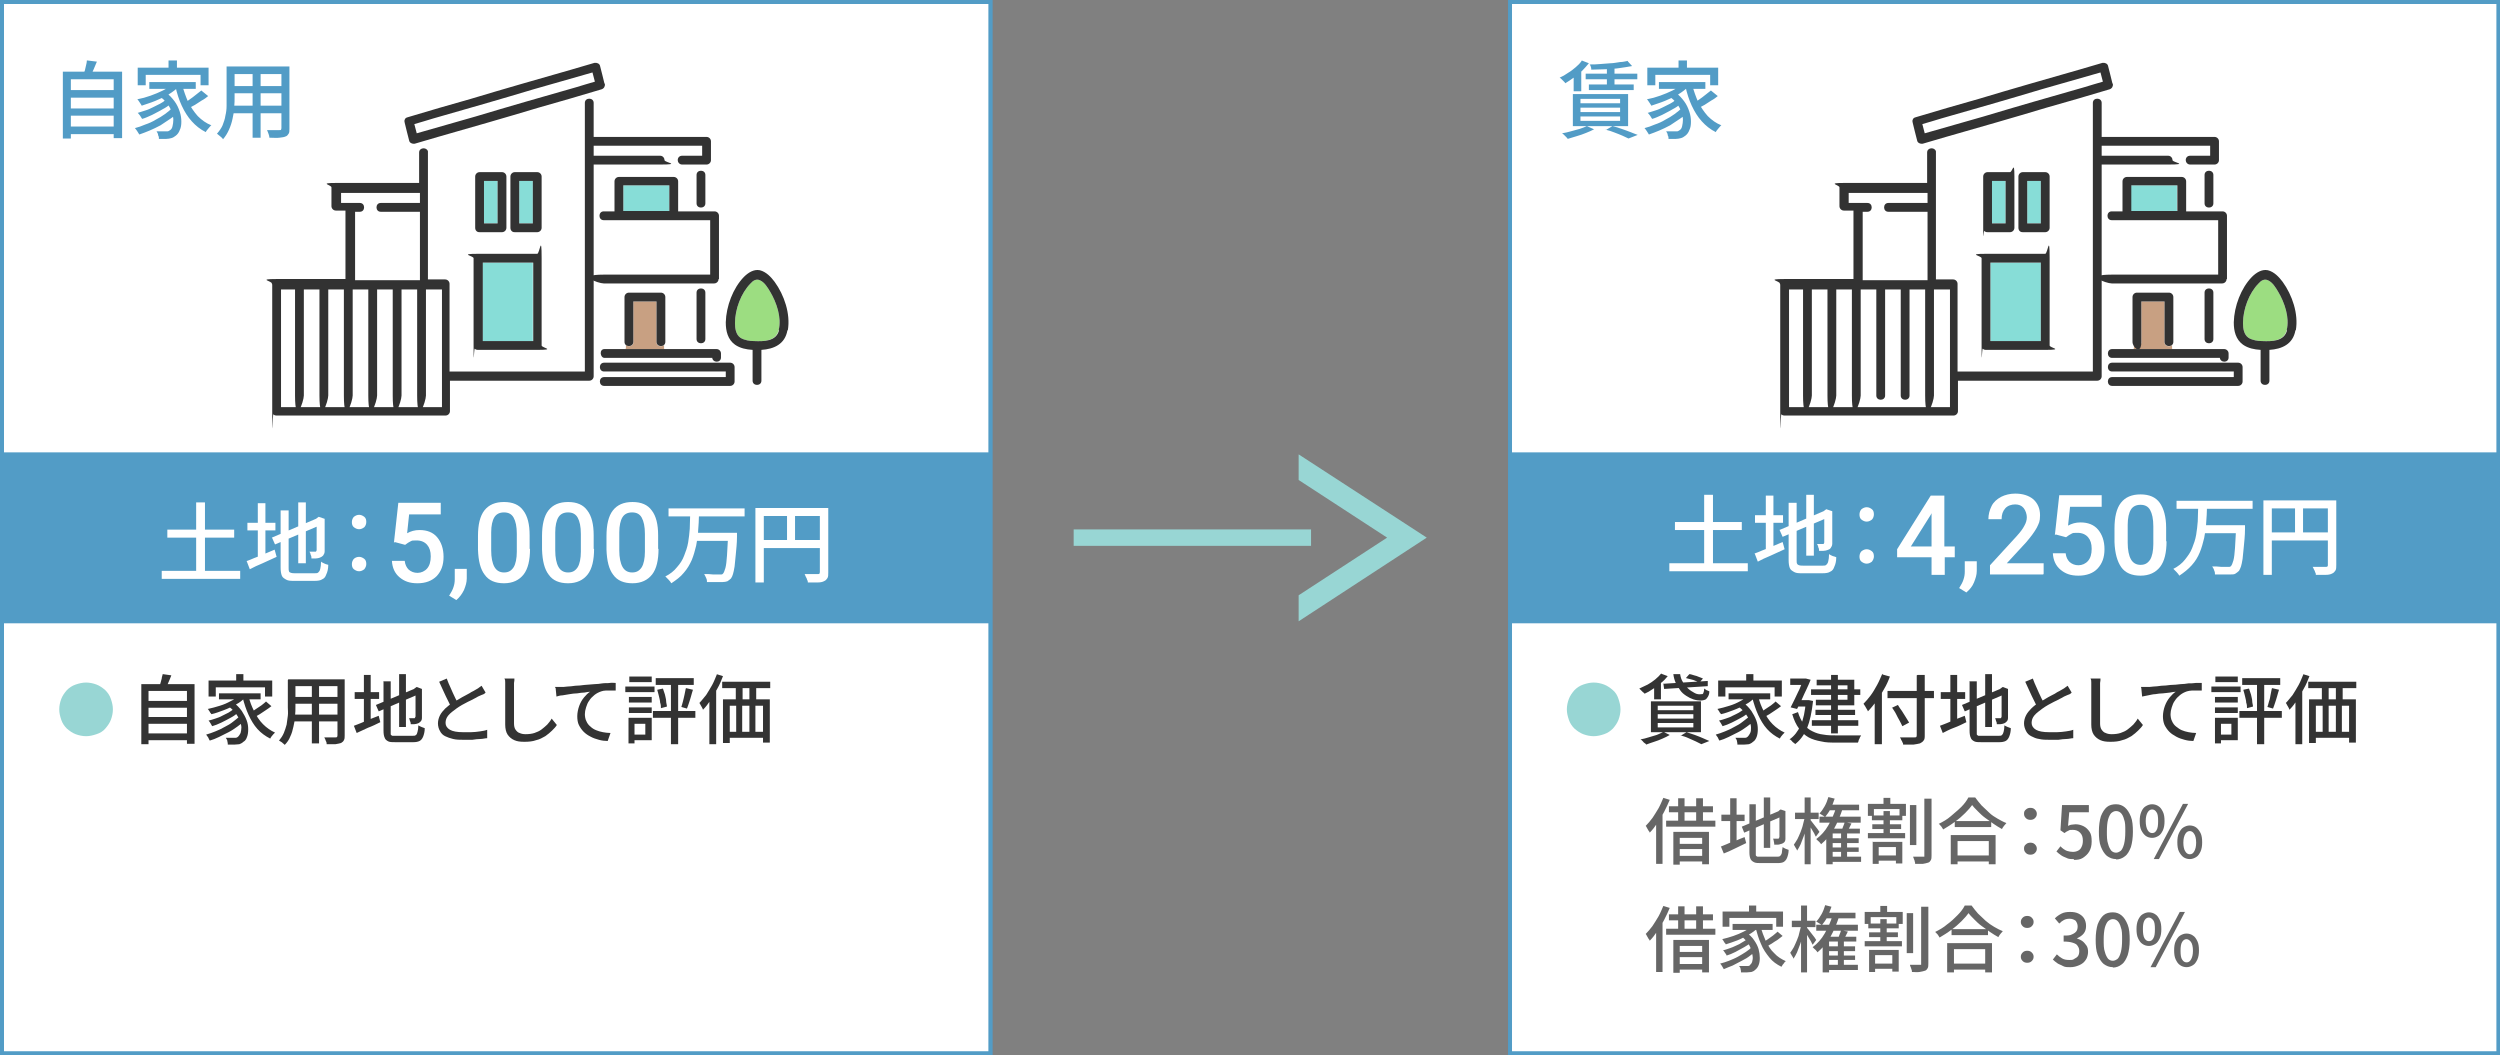 <?xml version="1.0" encoding="UTF-8"?>
<svg id="_レイヤー_1" xmlns="http://www.w3.org/2000/svg" version="1.1" viewBox="0 0 624.5 263.6">
  <rect x="0" y="0" width="624.5" height="263.6" fill="#808080" stroke="none"/>
  <!-- Generator: Adobe Illustrator 29.3.1, SVG Export Plug-In . SVG Version: 2.1.0 Build 151)  -->
  <defs>
    <style>
      .st0, .st1 {
        fill: #fff;
      }

      .st2 {
        fill: #98d6d4;
      }

      .st3 {
        fill: #666;
      }

      .st4 {
        fill: none;
        stroke: #98d6d4;
        stroke-width: 4.1px;
      }

      .st4, .st1 {
        stroke-miterlimit: 10;
      }

      .st5 {
        fill: #333;
      }

      .st6 {
        fill: #9cdd81;
      }

      .st7 {
        fill: #529cc6;
      }

      .st1 {
        stroke: #529cc6;
      }

      .st8 {
        fill: #87ddd7;
      }

      .st9 {
        fill: #c8a082;
      }

      .st10 {
        fill: #323232;
      }
    </style>
  </defs>
  <polygon class="st2" points="356.4 134.3 324.4 113.5 324.4 119.9 346.5 134.3 324.4 148.7 324.4 155.2 356.4 134.3"/>
  <line class="st4" x1="327.5" y1="134.3" x2="268.2" y2="134.3"/>
  <g>
    <rect class="st1" x="377.2" y=".5" width="246.9" height="262.6"/>
    <rect class="st7" x="377.2" y="113" width="246.9" height="42.7"/>
    <g>
      <path class="st0" d="M482.1,35.2v2.3c.6-.3,1.4,0,1.6.6,0,0,0,.2,0,.3,0,6.3,0,12.6,0,18.9,0,4.3,0,8.5,0,12.8h4.3c.6,0,1.1.5,1.1,1.1v21.9h7.5c7.4,0,14.8,0,22.2,0h4.1v-22c0-12.3,0-24.5,0-36.8v-8c0-.1,0-.2,0-.3,0-1,1.1-1.3,1.8-.9v-2.1c-4.5,1.3-9,2.6-13.5,3.9-8.4,2.4-16.8,4.8-25.1,7.3-1.3.4-2.6.8-3.9,1.1ZM496.5,43h5.6c.6,0,1.1.5,1.1,1.1,0,4.3,0,8.5,0,12.8s-.5,1.1-1.1,1.1h-5.6c-.3,0-.6-.1-.8-.3-.2-.2-.3-.4-.3-.8,0-4.3,0-8.5,0-12.8s.5-1.1,1.1-1.1ZM505.3,43h5.6c.6,0,1.1.5,1.1,1.1v12.8c0,.6-.5,1.1-1.1,1.1h-5.6c-.3,0-.6-.1-.8-.3-.2-.2-.3-.4-.3-.8v-12.8c0-.6.5-1.1,1.1-1.1ZM495,64.5c0-.6.5-1.1,1.1-1.1,4.9,0,9.9,0,14.8,0s1.1.5,1.1,1.1v19.1c0,.9,0,1.8,0,2.7s-.5,1.1-1.1,1.1c-4.9,0-9.9,0-14.8,0s-.6-.1-.8-.3c-.2-.2-.3-.4-.3-.8v-19.1c0-.9,0-1.8,0-2.7Z"/>
      <path class="st9" d="M534.9,85.7c0,0,0-.2,0-.3,0-3.4,0-6.7,0-10.1h5.8c0,3.4,0,6.7,0,10.1s0,.2,0,.3c.2.9,1.3,1,1.9.5v1h-9.6v-1.1c.5.6,1.7.5,1.9-.4Z"/>
      <path class="st0" d="M524,95.2c.6,0,1.1-.5,1.1-1.1,0-2.8,0-5.6,0-8.4,0-12.3,0-24.5,0-36.8v-7.7c5.5,0,11.1,0,16.6,0s1.1-.5,1.1-1.1h3.4c0,.5.4,1.1,1.1,1.1h4.9v1.4c-.6-.2-1.4.2-1.4,1v7.1c0,.8.8,1.2,1.4,1v.9h-.4c-1.9,0-3.7,0-5.6,0v-7.5c0-.6-.5-1.1-1.1-1.1h-13.7c-.6,0-1.1.5-1.1,1.1v7.5h-2.7c-1.4,0-1.4,2.2,0,2.2v13.6c-1.4,0-1.4,2.2,0,2.2h4.9c6.6,0,13.1,0,19.7,0v1.3c-.6-.2-1.4.2-1.4,1,0,3.9,0,7.7,0,11.6,0,.8.8,1.2,1.4,1v1.5c-3.2,0-6.3,0-9.5,0v-1c.2-.2.3-.4.3-.8v-11.2c0-.6-.5-1.1-1.1-1.1h-8c-.6,0-1.1.5-1.1,1.1v11.2c0,.3,0,.5.2.7v1.1h-5.3c-1.4,0-1.4,2.2,0,2.2h3.4c.6,0,1.2,0,1.9,0v.3s0-.3,0-.3h21.6c0,.9,1,1.2,1.7.9v.4h-1c-9.2,0-18.4,0-27.6,0s-1.4,2.2,0,2.2v1.4c-.9,0-1.2.9-1,1.5h-3v-.6h.4Z"/>
      <path class="st0" d="M465.3,70v-5.8c0-3.8,0-7.5,0-11.3h1.2c1.4,0,1.4-2.2,0-2.2h-4.7v-2.5h3.7c5.3,0,10.7,0,16,0v2.5h-9.8c-1.4,0-1.4,2.2,0,2.2h3.6c2.1,0,4.2,0,6.3,0,0,5.7,0,11.4,0,17.1h-16.2Z"/>
      <path class="st10" d="M552.9,73.1c0,3.9,0,7.7,0,11.6,0,1.4-2.2,1.4-2.2,0v-11.6c0-1.4,2.2-1.4,2.2,0Z"/>
      <path class="st10" d="M550.7,50.8v-7.1c0-1.4,2.2-1.4,2.2,0v7.1c0,1.4-2.2,1.4-2.2,0Z"/>
      <path class="st0" d="M541.7,39.1h-3.7c-4.3,0-8.6,0-12.9,0v-2.5h14.2c4.3,0,8.6,0,12.9,0v2.5h-5c-.7,0-1.1.5-1.1,1.1h-3.4c0-.5-.4-1.1-1.1-1.1Z"/>
      <path class="st8" d="M543.8,46.3v6.4c-3.8,0-7.7,0-11.5,0,0-2.1,0-4.3,0-6.4,3.8,0,7.7,0,11.5,0Z"/>
      <path class="st0" d="M531,54.9c7.7,0,15.4,0,23.1,0v13.6h-4.9c-7.2,0-14.5,0-21.7,0v-13.6h3.5Z"/>
      <path class="st10" d="M556.3,69.7v-15.8c0-.6-.5-1.1-1.1-1.1h-3.5c-1.9,0-3.7,0-5.6,0v-7.5c0-.6-.5-1.1-1.1-1.1h-13.7c-.6,0-1.1.5-1.1,1.1v7.5h-2.7c-1.4,0-1.4,2.2,0,2.2h3.5c7.7,0,15.4,0,23.1,0v13.6h-4.9c-7.2,0-14.5,0-21.7,0s-1.4,2.2,0,2.2h4.9c7.6,0,15.2,0,22.7,0,.6,0,1.1-.5,1.1-1.1ZM532.4,52.7c0-2.1,0-4.3,0-6.4,3.8,0,7.7,0,11.5,0v6.4c-3.8,0-7.7,0-11.5,0Z"/>
      <path class="st8" d="M509.8,55.8h-3.4c0-3.5,0-7,0-10.6h3.4c0,3.5,0,7,0,10.6Z"/>
      <path class="st10" d="M510.9,43h-5.6c-.6,0-1.1.5-1.1,1.1v12.8c0,.3.1.6.3.8.2.2.4.3.8.3h5.6c.6,0,1.1-.5,1.1-1.1v-12.8c0-.6-.5-1.1-1.1-1.1ZM506.4,45.2h3.4c0,3.5,0,7,0,10.6h-3.4c0-3.5,0-7,0-10.6Z"/>
      <path class="st8" d="M497.6,45.2h3.4v10.6h-3.4c0-3.5,0-7,0-10.6Z"/>
      <path class="st10" d="M503.2,56.9c0-4.3,0-8.5,0-12.8s-.5-1.1-1.1-1.1h-5.6c-.6,0-1.1.5-1.1,1.1,0,4.3,0,8.5,0,12.8s.1.6.3.8c.2.2.4.3.8.3h5.6c.6,0,1.1-.5,1.1-1.1ZM501,55.8h-3.4c0-3.5,0-7,0-10.6h3.4v10.6Z"/>
      <path class="st0" d="M510,22.3c4.9-1.4,9.8-2.8,14.7-4.2.2.8.4,1.5.6,2.3-1.6.5-3.2.9-4.7,1.4-8.4,2.4-16.8,4.8-25.1,7.3-4.9,1.4-9.8,2.8-14.7,4.2-.2-.8-.4-1.5-.6-2.3,1.6-.5,3.2-.9,4.7-1.4,8.4-2.4,16.8-4.8,25.1-7.3Z"/>
      <path class="st10" d="M527.7,20.9c-.4-1.5-.7-3-1.1-4.4-.1-.6-.8-.9-1.4-.8-1.9.6-3.9,1.1-5.8,1.7-8.4,2.4-16.8,4.8-25.1,7.3-5.3,1.5-10.5,3-15.8,4.6-.4.1-.6.3-.7.6-.1.2-.1.5,0,.8.4,1.5.7,3,1.1,4.4.1.6.8.9,1.4.8,1.9-.6,3.9-1.1,5.8-1.7,8.4-2.4,16.8-4.8,25.1-7.3,5.3-1.5,10.5-3,15.8-4.6.6-.2.9-.8.8-1.4ZM480.2,31c1.6-.5,3.2-.9,4.7-1.4,8.4-2.4,16.8-4.8,25.1-7.3,4.9-1.4,9.8-2.8,14.7-4.2.2.8.4,1.5.6,2.3-1.6.5-3.2.9-4.7,1.4-8.4,2.4-16.8,4.8-25.1,7.3-4.9,1.4-9.8,2.8-14.7,4.2-.2-.8-.4-1.5-.6-2.3Z"/>
      <path class="st8" d="M497.2,85.2v-1.6c0-6,0-12,0-18h12.6v1.6c0,6,0,12,0,18h-12.6Z"/>
      <path class="st10" d="M495,64.5v2.7c0,6.4,0,12.7,0,19.1s.1.6.3.8c.2.2.4.3.8.3,4.9,0,9.9,0,14.8,0s1.1-.5,1.1-1.1v-2.7c0-6.4,0-12.7,0-19.1s-.5-1.1-1.1-1.1c-4.9,0-9.9,0-14.8,0s-1.1.5-1.1,1.1ZM509.8,67.2v18h-12.6v-1.6c0-6,0-12,0-18h12.6v1.6Z"/>
      <path class="st6" d="M565.1,85.2c-1.1,0-2.4-.2-3.4-.8-1.2-.8-1.4-2.4-1.4-3.7,0-3.4,1.5-7.5,3.9-9.9.6-.7,1.4-1.2,2.3-.8,1.2.5,2,1.9,2.6,2.9,1.6,2.7,2.9,6.5,2.1,9.6-.7,2.8-3.8,2.8-6.2,2.7Z"/>
      <path class="st10" d="M573.5,82.5c.7-4.1-.9-8.8-3.3-12.1-.9-1.2-2.1-2.5-3.7-2.9-1.5-.3-2.9.6-4,1.7-2.7,2.8-4.4,7.3-4.5,11.3,0,0,0,0,0,.1,0,2.1.5,4.2,2.3,5.5,1.3.9,2.8,1.2,4.4,1.3v7.7c0,1.4,2.2,1.4,2.2,0v-7.7c3.1-.2,5.9-1.4,6.5-4.9ZM571.3,82.5c-.7,2.8-3.8,2.8-6.2,2.7-1.1,0-2.4-.2-3.4-.8-1.2-.8-1.4-2.4-1.4-3.7,0-3.4,1.5-7.5,3.9-9.9.6-.7,1.4-1.2,2.3-.8,1.2.5,2,1.9,2.6,2.9,1.6,2.7,2.9,6.5,2.1,9.6Z"/>
      <path class="st0" d="M446.8,98.8c0-8.9,0-17.7,0-26.6h3.5v2.7c0,7.9,0,15.9,0,23.8s2.2,1.4,2.2,0v-3.4c0-7.7,0-15.4,0-23.1h3.9v2.7c0,7.9,0,15.9,0,23.8s2.2,1.4,2.2,0v-3.4c0-7.7,0-15.4,0-23.1h3.9v2.7c0,7.9,0,15.9,0,23.8s2.2,1.4,2.2,0v-3.4c0-7.7,0-15.4,0-23.1h3.9v2.7c0,7.9,0,15.9,0,23.8,0,1.4,2.2,1.4,2.2,0v-3.4c0-7.7,0-15.4,0-23.1h2.9c.3,0,.7,0,1,0v2.7c0,7.9,0,15.9,0,23.8,0,1.4,2.2,1.4,2.2,0v-3.4c0-7.7,0-15.4,0-23.1h3.9v2.7c0,7.9,0,15.9,0,23.8s2.2,1.4,2.2,0v-3.4c0-7.7,0-15.4,0-23.1h4v2.8c0,8.9,0,17.7,0,26.6h-4.1c-7.6,0-15.2,0-22.7,0h-13.2v-2.8Z"/>
      <path class="st10" d="M444.7,71.1v3.9c0,9.2,0,18.5,0,27.7s.1.6.3.8c.2.2.4.3.8.3h5.2c7.6,0,15.2,0,22.7,0h14.3c.6,0,1.1-.5,1.1-1.1v-3.9c0-1.2,0-2.4,0-3.7,6.9,0,13.9,0,20.8,0h14c.6,0,1.1-.5,1.1-1.1,0-2.8,0-5.6,0-8.4,0-12.3,0-24.5,0-36.8v-7.7c5.5,0,11.1,0,16.6,0s1.1-.5,1.1-1.1c0-.5-.4-1.1-1.1-1.1h-3.7c-4.3,0-8.6,0-12.9,0v-2.5h14.2c4.3,0,8.6,0,12.9,0v2.5h-5c-.7,0-1.1.5-1.1,1.1,0,.5.4,1.1,1.1,1.1h6.1c.6,0,1.1-.5,1.1-1.1v-4.7c0-.6-.5-1.1-1.1-1.1h-5.1c-7.5,0-15,0-22.5,0h-.6v-8.5c0-1.4-2.2-1.4-2.2,0v.3c0,2.7,0,5.4,0,8,0,12.3,0,24.5,0,36.8v22h-4.1c-7.4,0-14.8,0-22.2,0h-7.5v-21.9c0-.6-.5-1.1-1.1-1.1h-4.3c0-4.3,0-8.5,0-12.8,0-6.3,0-12.6,0-18.9s0-.2,0-.3c-.3-1.1-2.2-1-2.2.3v6.9c0,.2,0,.5,0,.7h-7.5c-4.4,0-8.9,0-13.3,0s-1.1.5-1.1,1.1v4.7c0,.6.5,1.1,1.1,1.1h2.4v2.6c0,4.8,0,9.7,0,14.5h-3c-4.8,0-9.6,0-14.3,0s-1.1.5-1.1,1.1ZM460.1,101.7h-13.2v-2.8c0-8.9,0-17.7,0-26.6h3.5v2.7c0,7.9,0,15.9,0,23.8s2.2,1.4,2.2,0v-3.4c0-7.7,0-15.4,0-23.1h3.9v2.7c0,7.9,0,15.9,0,23.8s2.2,1.4,2.2,0v-3.4c0-7.7,0-15.4,0-23.1h3.9v2.7c0,7.9,0,15.9,0,23.8s2.2,1.4,2.2,0v-3.4c0-7.7,0-15.4,0-23.1h3.9v2.7c0,7.9,0,15.9,0,23.8,0,1.4,2.2,1.4,2.2,0v-3.4c0-7.7,0-15.4,0-23.1h2.9c.3,0,.7,0,1,0v2.7c0,7.9,0,15.9,0,23.8,0,1.4,2.2,1.4,2.2,0v-3.4c0-7.7,0-15.4,0-23.1h3.9v2.7c0,7.9,0,15.9,0,23.8s2.2,1.4,2.2,0v-3.4c0-7.7,0-15.4,0-23.1h4v2.8c0,8.9,0,17.7,0,26.6h-4.1c-7.6,0-15.2,0-22.7,0ZM481.5,52.9c0,5.7,0,11.4,0,17.1h-16.2v-5.8c0-3.8,0-7.5,0-11.3h1.2c1.4,0,1.4-2.2,0-2.2h-4.7v-2.5h3.7c5.3,0,10.7,0,16,0v2.5h-9.8c-1.4,0-1.4,2.2,0,2.2h3.6c2.1,0,4.2,0,6.3,0Z"/>
      <path class="st10" d="M532.7,85.4v-11.2c0-.6.5-1.1,1.1-1.1h8c.6,0,1.1.5,1.1,1.1v11.2c0,1.4-2.2,1.4-2.2,0,0-3.4,0-6.7,0-10.1h-5.8c0,3.4,0,6.7,0,10.1s-2.2,1.4-2.2,0Z"/>
      <path class="st10" d="M554.5,89.4c-7.8,0-15.6,0-23.5,0h-3.4c-1.4,0-1.4-2.2,0-2.2,8.2,0,16.4,0,24.6,0h3.4c.6,0,1.1.5,1.1,1.1v1c0,1.4-2.1,1.4-2.2,0Z"/>
      <path class="st0" d="M531.5,92.8c8.8,0,17.7,0,26.5,0v1.4h-2.8c-9.2,0-18.4,0-27.6,0v-1.4h3.9Z"/>
      <path class="st10" d="M558,94.2v-1.4c-8.8,0-17.7,0-26.5,0h-3.9c-1.4,0-1.4-2.2,0-2.2,9.2,0,18.4,0,27.6,0h3.9c.6,0,1.1.5,1.1,1.1v3.6c0,.6-.5,1.1-1.1,1.1-9.2,0-18.4,0-27.6,0h-3.9c-1.4,0-1.4-2.2,0-2.2,9.2,0,18.4,0,27.6,0h2.8Z"/>
    </g>
    <g>
      <path class="st7" d="M395.1,15.1l1.8.7c-.5.6-1.1,1.3-1.7,1.9-.7.6-1.3,1.2-2.1,1.7-.7.5-1.4,1-2.1,1.4,0-.1-.2-.3-.4-.5-.2-.2-.4-.4-.5-.5-.2-.2-.3-.3-.5-.4.7-.3,1.4-.7,2.1-1.2.7-.4,1.3-.9,1.9-1.4s1.1-1,1.5-1.6ZM396.4,31.5l1.8.8c-.6.3-1.2.6-2,.9-.8.3-1.5.6-2.3.8s-1.5.5-2.3.7c0-.1-.2-.3-.4-.5-.2-.2-.4-.4-.5-.5s-.3-.3-.5-.4c.7-.1,1.5-.3,2.2-.5s1.5-.4,2.2-.6c.7-.2,1.3-.5,1.8-.7ZM392.9,23.5h13.8v8h-13.8v-8ZM393.1,18.6l1.3-1.3.6.2v5.3h-1.9v-4.2ZM394.8,24.7v1.1h9.9v-1.1h-9.9ZM394.8,26.9v1.1h9.9v-1.1h-9.9ZM394.8,29.1v1.1h9.9v-1.1h-9.9ZM396.1,18.4h12.9v1.4h-12.9v-1.4ZM396.9,21.1h11.2v1.4h-11.2v-1.4ZM406.6,15.3l1.1,1.2c-.9.2-1.9.3-3.1.5s-2.3.2-3.6.3c-1.2,0-2.4.1-3.5.1,0-.2,0-.4-.1-.7s-.2-.5-.3-.6c.8,0,1.7,0,2.6-.1s1.7-.1,2.6-.2c.8,0,1.6-.2,2.4-.3.7,0,1.4-.2,2-.3ZM401.1,32.5l1.7-1c.8.2,1.5.4,2.3.7.8.3,1.5.5,2.2.8s1.3.5,1.8.7l-2.3.9c-.4-.2-.9-.4-1.5-.7s-1.3-.5-2-.8c-.7-.3-1.4-.5-2.2-.7ZM401.4,16.5h1.9v5.2h-1.9v-5.2Z"/>
      <path class="st7" d="M420.2,27.1l1.4,1c-.6.5-1.2,1.1-2,1.6s-1.6,1.1-2.4,1.6c-.9.5-1.8.9-2.7,1.3-.9.4-1.8.7-2.6,1-.1-.2-.3-.5-.5-.8s-.4-.6-.6-.8c.8-.2,1.7-.5,2.6-.9.9-.3,1.8-.7,2.6-1.2.8-.4,1.6-.9,2.3-1.4.7-.5,1.3-1,1.8-1.5ZM420.1,20.9l1.7.7c-.7.7-1.6,1.4-2.6,2s-2.1,1.1-3.3,1.6c-1.2.5-2.3.8-3.4,1.2,0-.1-.2-.3-.3-.5-.1-.2-.3-.4-.4-.6-.1-.2-.3-.4-.4-.5,1.1-.2,2.2-.5,3.3-.9s2.1-.8,3.1-1.3,1.7-1,2.4-1.6ZM411.5,16.9h17.7v4.4h-2v-2.6h-13.7v2.6h-2v-4.4ZM418.6,25l1.3.9c-.6.5-1.3,1-2.1,1.4-.8.5-1.7.9-2.6,1.4-.9.4-1.7.8-2.5,1-.1-.2-.3-.5-.5-.8-.2-.3-.4-.5-.6-.7.6-.2,1.2-.4,1.9-.6.7-.2,1.3-.5,1.9-.8s1.2-.6,1.8-.9c.6-.3,1-.6,1.4-1ZM414.4,20.5h11.6v1.7h-11.6v-1.7ZM416.9,23.9l1.5-.9c1,.7,1.7,1.5,2.3,2.3.6.8,1,1.7,1.3,2.6s.4,1.7.4,2.5c0,.8-.1,1.5-.4,2.1-.2.6-.6,1.1-1,1.4-.4.3-.7.5-1.1.6-.4.1-.8.2-1.3.2-.3,0-.5,0-.8,0-.3,0-.6,0-1,0,0-.3,0-.6-.2-.9,0-.4-.2-.7-.4-1,.4,0,.8,0,1.1,0,.3,0,.6,0,.9,0s.5,0,.8,0c.2,0,.4-.2.6-.3.3-.2.5-.5.6-1s.2-1,.2-1.6c0-.6-.2-1.3-.4-1.9-.2-.7-.6-1.4-1.1-2.1-.5-.7-1.2-1.3-2-1.9ZM419.3,15.1h2.1v2.9h-2.1v-2.9ZM422.7,21.2c.4,1.5.9,2.9,1.5,4.3.7,1.3,1.5,2.5,2.4,3.5,1,1,2.1,1.8,3.4,2.3-.2.1-.3.3-.5.5-.2.2-.3.4-.5.6-.2.2-.3.4-.4.6-1.4-.7-2.5-1.6-3.5-2.7-1-1.1-1.8-2.4-2.5-3.9s-1.2-3.1-1.6-4.9l1.7-.3ZM427.5,22.7l1.6,1.3c-.5.4-1,.8-1.6,1.1-.6.4-1.1.7-1.7,1.1-.6.3-1.1.6-1.6.9l-1.3-1.2c.5-.3,1-.6,1.5-1,.6-.4,1.1-.8,1.6-1.2.5-.4,1-.8,1.4-1.1Z"/>
    </g>
    <g>
      <path class="st2" d="M391.4,177.2c0-.9.2-1.8.5-2.6s.8-1.5,1.4-2.2c.6-.6,1.3-1.1,2.2-1.4s1.7-.5,2.6-.5,1.8.2,2.6.5,1.5.8,2.2,1.4,1.1,1.3,1.4,2.2.5,1.7.5,2.6-.2,1.8-.5,2.6-.8,1.5-1.4,2.2c-.6.6-1.3,1.1-2.2,1.4s-1.7.5-2.6.5-1.8-.2-2.6-.5-1.5-.8-2.2-1.4c-.6-.6-1.1-1.3-1.4-2.2s-.5-1.7-.5-2.6Z"/>
      <path class="st5" d="M415,168.3l1.6.6c-.5.6-1,1.2-1.7,1.7-.7.6-1.3,1.1-2,1.5-.7.5-1.4.9-2.1,1.2,0-.1-.2-.3-.4-.4-.2-.2-.3-.3-.5-.5s-.3-.3-.4-.4c.7-.3,1.4-.7,2.1-1,.7-.4,1.3-.8,1.9-1.3.6-.5,1.1-1,1.5-1.5ZM415.5,182.8l1.6.8c-.5.3-1.1.6-1.8.9-.7.3-1.4.6-2.1.8-.7.2-1.4.5-2,.7,0-.1-.2-.3-.4-.4s-.3-.3-.5-.5c-.2-.2-.3-.3-.5-.4.7-.1,1.3-.3,2-.5.7-.2,1.3-.4,2-.6.6-.2,1.1-.5,1.6-.7ZM412.4,175.2h12.5v7.7h-12.5v-7.7ZM413.2,171.1l1.2-1.2.5.2v4.6h-1.7v-3.6ZM414.1,176.3v1.1h8.9v-1.1h-8.9ZM414.1,178.4v1.1h8.9v-1.1h-8.9ZM414.1,180.6v1.1h8.9v-1.1h-8.9ZM415.6,170.8l11-.7v1.3c.1,0-10.9.7-10.9.7l-.2-1.4ZM418,168.4h1.7c.1.7.3,1.4.7,2,.4.6.8,1.2,1.3,1.6.5.5,1.1.8,1.6,1.1s1.1.4,1.7.3c.3,0,.4,0,.5-.3s.2-.5.2-1.1c.2.1.4.3.6.4.3.1.5.2.7.3,0,.6-.2,1.1-.4,1.4s-.4.6-.7.7c-.3.1-.7.2-1.1.2s-1.2-.1-1.8-.3c-.6-.2-1.2-.5-1.8-.9-.6-.4-1.1-.8-1.5-1.4s-.8-1.2-1.1-1.8c-.3-.7-.5-1.4-.6-2.2ZM419.8,183.8l1.5-.9c.7.2,1.4.5,2.1.7.7.3,1.4.5,2,.8.6.3,1.2.5,1.6.7l-2,.8c-.4-.2-.8-.4-1.4-.7-.5-.2-1.1-.5-1.8-.8-.6-.3-1.3-.5-2-.7ZM421.2,169.3l.8-.9c.4,0,.8.2,1.2.3.4.1.8.2,1.2.4.4.1.7.3,1,.4l-.9,1c-.2-.1-.5-.3-.9-.4-.4-.2-.8-.3-1.2-.4s-.8-.2-1.2-.3Z"/>
      <path class="st5" d="M437,179.1l1.2.9c-.5.5-1.1,1-1.8,1.5s-1.4,1-2.2,1.4c-.8.4-1.6.8-2.4,1.2-.8.4-1.6.7-2.3.9-.1-.2-.3-.5-.4-.8-.2-.3-.4-.5-.5-.7.8-.2,1.5-.5,2.3-.8.8-.3,1.6-.7,2.3-1.1.8-.4,1.5-.8,2.1-1.3s1.2-.9,1.7-1.3ZM436.9,173.6l1.5.6c-.7.7-1.4,1.3-2.4,1.8-.9.5-1.9,1-3,1.4s-2.1.8-3.1,1c0-.1-.2-.3-.3-.4-.1-.2-.2-.4-.3-.5-.1-.2-.2-.3-.3-.4,1-.2,2-.5,3-.8,1-.3,1.9-.7,2.8-1.2s1.6-.9,2.1-1.5ZM429.2,170h15.9v4h-1.8v-2.3h-12.3v2.3h-1.8v-4ZM435.6,177.2l1.2.8c-.5.4-1.1.9-1.9,1.3-.7.4-1.5.8-2.3,1.2-.8.4-1.6.7-2.3.9-.1-.2-.2-.4-.4-.7-.2-.3-.3-.5-.5-.7.5-.1,1.1-.3,1.7-.5.6-.2,1.2-.4,1.7-.7.6-.3,1.1-.5,1.6-.8.5-.3.9-.6,1.3-.9ZM431.8,173.2h10.4v1.5h-10.4v-1.5ZM434,176.3l1.4-.8c.9.6,1.5,1.3,2.1,2.1.5.8.9,1.5,1.2,2.3s.4,1.5.4,2.3c0,.7-.1,1.4-.3,1.9s-.5,1-.9,1.2c-.3.3-.7.5-1,.6-.3,0-.7.1-1.2.1-.2,0-.5,0-.8,0s-.6,0-.9,0c0-.2,0-.5-.1-.8,0-.3-.2-.6-.4-.9.4,0,.7,0,1,0,.3,0,.6,0,.8,0s.5,0,.7,0,.4-.1.6-.3c.2-.2.4-.5.6-.9s.2-.9.2-1.4c0-.5-.2-1.1-.4-1.7s-.6-1.2-1-1.8c-.5-.6-1-1.2-1.8-1.7ZM436.2,168.4h1.8v2.6h-1.8v-2.6ZM439.2,173.9c.3,1.4.8,2.6,1.4,3.8.6,1.2,1.3,2.3,2.2,3.2.9.9,1.9,1.6,3,2.1-.1.1-.3.3-.4.4-.2.2-.3.4-.5.6-.1.2-.3.4-.3.5-1.2-.6-2.3-1.4-3.2-2.4-.9-1-1.6-2.2-2.2-3.5-.6-1.3-1.1-2.8-1.5-4.4l1.5-.3ZM443.5,175.2l1.4,1.2c-.4.3-.9.7-1.4,1-.5.3-1,.7-1.5,1-.5.3-1,.6-1.4.8l-1.1-1.1c.4-.2.9-.5,1.4-.9.5-.3,1-.7,1.5-1,.5-.4.9-.7,1.2-1Z"/>
      <path class="st5" d="M451.2,174.9h.7s1,.2,1,.2c-.3,2.8-.8,5.1-1.5,6.8-.8,1.8-1.8,3.1-3,4,0-.1-.2-.3-.4-.4s-.3-.3-.5-.5c-.2-.2-.3-.3-.5-.3,1.2-.8,2.1-2,2.8-3.5s1.1-3.5,1.3-6v-.3ZM447.2,169.5h4v1.6h-4v-1.6ZM450.6,169.5h.5c0,0,1.2.3,1.2.3-.3.7-.6,1.5-1,2.3-.4.8-.8,1.7-1.2,2.6-.4.9-.8,1.7-1.2,2.4l-1.6-.4c.3-.6.6-1.2.9-1.8.3-.6.6-1.3.9-1.9.3-.6.6-1.2.8-1.8.3-.6.5-1,.6-1.5v-.2ZM449.1,177.8c.4,1.3.9,2.3,1.5,3.1.6.8,1.3,1.4,2.2,1.8.8.4,1.7.7,2.7.8,1,.2,2.1.2,3.3.2h3.7c.5,0,1,0,1.4,0,.4,0,.8,0,1,0,0,.1-.2.3-.3.5,0,.2-.2.4-.3.7,0,.2-.1.4-.2.6h-5.4c-1.4,0-2.6,0-3.8-.3-1.1-.2-2.2-.5-3.1-1-.9-.5-1.7-1.2-2.4-2.2-.7-.9-1.3-2.2-1.7-3.6l1.4-.5ZM449,174.9h2.9v1.6h-3.1v-1.6ZM452.4,172.2h12.3v1.4h-12.3v-1.4ZM452.6,179.9h11.6v1.4h-11.6v-1.4ZM453.5,177.3h9.9v1.3h-9.9v-1.3ZM453.7,169.8h9.5v6.4h-9.6v-1.4h7.9v-3.6h-7.7v-1.4ZM457.4,168.6h1.7v14.6h-1.7v-14.6Z"/>
      <path class="st5" d="M470.3,168.5l1.8.5c-.4,1.1-.9,2.2-1.5,3.2-.6,1.1-1.2,2.1-1.9,3-.7.9-1.4,1.8-2.1,2.5,0-.1-.1-.3-.3-.6-.1-.2-.3-.5-.4-.7s-.3-.4-.4-.6c.6-.6,1.2-1.3,1.8-2.1.6-.8,1.1-1.7,1.6-2.6.5-.9.9-1.9,1.3-2.8ZM468.3,173.7l1.8-1.8h0v14h-1.8v-12.2ZM471.5,172.6h11.6v1.8h-11.6v-1.8ZM472.6,176.8l1.5-.7c.3.5.6,1,1,1.5.3.5.7,1.1,1,1.6.3.5.6,1,.8,1.3l-1.7.9c-.2-.4-.4-.9-.7-1.4s-.6-1.1-.9-1.7c-.3-.6-.7-1.1-1-1.6ZM479,168.6h1.8v15c0,.6,0,1.1-.3,1.4-.2.3-.5.5-.9.7-.4.1-.9.2-1.6.3-.7,0-1.6,0-2.6,0,0-.2,0-.4-.2-.6,0-.2-.2-.4-.3-.6,0-.2-.2-.4-.3-.6.5,0,1,0,1.5,0,.5,0,.9,0,1.3,0,.4,0,.6,0,.8,0,.2,0,.4,0,.5-.1,0,0,.1-.2.1-.4v-15Z"/>
      <path class="st5" d="M484.6,181.3c.5-.2,1.1-.4,1.8-.7.7-.3,1.4-.6,2.1-.9.8-.3,1.5-.6,2.3-.9l.4,1.6c-1,.5-2,1-3.1,1.4s-2,.9-2.8,1.3l-.7-1.8ZM484.8,172.9h6.1v1.7h-6.1v-1.7ZM487.2,168.6h1.7v12.4h-1.7v-12.4ZM490.1,176.1l10-4.2.7,1.5-10,4.3-.7-1.6ZM492.1,170.2h1.7v12.4c0,.4,0,.6,0,.8,0,.2.2.3.4.4.2,0,.5,0,.9,0h4.2c.4,0,.6,0,.8-.2s.3-.4.4-.8.2-.9.2-1.6c.2.1.5.3.8.4.3.1.6.2.8.3,0,.9-.2,1.6-.4,2.1-.2.5-.5.9-.9,1.1s-.9.3-1.6.3h-4.4c-.8,0-1.4,0-1.8-.2s-.8-.5-.9-.9c-.2-.4-.3-1-.3-1.8v-12.4ZM495.9,168.4h1.7v13.2h-1.7v-13.2ZM499.8,172.1h-.2l.4-.3.3-.2,1.3.5v.3c0,.9,0,1.7,0,2.5,0,.8,0,1.4,0,2,0,.6,0,1.1,0,1.5s0,.7,0,.9c0,.4-.1.7-.3.9-.2.2-.4.4-.7.5-.3.1-.6.2-.9.2-.4,0-.7,0-.9,0,0-.2,0-.5-.2-.8,0-.3-.2-.5-.2-.7.2,0,.4,0,.6,0h.5c.1,0,.2,0,.3,0s.1-.2.2-.4c0-.1,0-.3,0-.7,0-.4,0-.8,0-1.4,0-.6,0-1.3,0-2v-2.7Z"/>
      <path class="st5" d="M517.3,173.2c-.2.2-.5.3-.8.4-.3.1-.6.3-.9.4-.3.2-.7.4-1.1.6-.4.2-.9.5-1.4.7-.5.3-1,.5-1.5.8-.5.3-1,.6-1.4.9-.8.6-1.5,1.1-2,1.7s-.7,1.2-.7,1.9.4,1.3,1.1,1.7c.7.4,1.8.6,3.2.6s1.4,0,2.1,0c.7,0,1.5-.1,2.2-.2s1.3-.2,1.8-.4v2.1c-.5,0-1.1.2-1.7.2s-1.3.1-2,.2c-.7,0-1.5,0-2.3,0s-1.7,0-2.5-.2c-.8-.1-1.4-.4-2-.7s-1-.7-1.3-1.3-.5-1.2-.5-1.9.2-1.4.5-2,.8-1.2,1.3-1.7,1.2-1.1,2-1.5c.5-.3,1-.6,1.5-.9s1-.6,1.6-.9,1-.5,1.4-.8c.4-.2.8-.4,1.1-.6.3-.2.6-.3.8-.5.2-.2.5-.3.7-.5l1,1.7ZM507.8,169.5c.3.8.6,1.6,1,2.4.3.8.7,1.5,1,2.2s.7,1.3,1,1.8l-1.7,1c-.3-.5-.7-1.2-1-1.9-.4-.7-.7-1.5-1.1-2.3-.4-.8-.7-1.6-1.1-2.4l1.9-.8Z"/>
      <path class="st5" d="M524.7,169.5c0,.3,0,.7-.1,1.1,0,.4,0,.7,0,1.1,0,.5,0,1.2,0,1.9,0,.8,0,1.6,0,2.4s0,1.7,0,2.5c0,.8,0,1.6,0,2.2s.1,1.2.4,1.6.6.7,1,.8c.4.2.9.3,1.5.3.8,0,1.6-.1,2.2-.3s1.3-.5,1.8-.9c.5-.4,1-.8,1.4-1.2.4-.5.8-.9,1.1-1.5l1.3,1.6c-.3.5-.7.9-1.2,1.4-.5.5-1,.9-1.7,1.4-.7.4-1.4.8-2.3,1-.8.3-1.8.4-2.9.4s-1.8-.1-2.5-.4c-.7-.3-1.3-.8-1.7-1.4-.4-.6-.6-1.5-.6-2.5s0-1.2,0-1.8c0-.7,0-1.4,0-2.1,0-.7,0-1.4,0-2.1,0-.7,0-1.3,0-1.9s0-1,0-1.4,0-.8,0-1.2,0-.7-.2-1h2.4Z"/>
      <path class="st5" d="M534.8,171.6c.4,0,.7,0,1,0,.3,0,.6,0,.7,0,.3,0,.8,0,1.4-.1.6,0,1.2-.1,2-.2.7,0,1.5-.1,2.3-.2.8,0,1.7-.1,2.5-.2.7,0,1.3-.1,2-.2.6,0,1.2,0,1.8-.1.6,0,1,0,1.5,0v1.9c-.3,0-.7,0-1.2,0-.4,0-.9,0-1.3,0-.4,0-.8.1-1.2.2-.6.2-1.2.5-1.7.9-.5.4-1,.9-1.3,1.4-.4.5-.6,1.1-.8,1.7-.2.6-.3,1.2-.3,1.7s.1,1.3.4,1.8c.2.5.6,1,1,1.3s.9.7,1.4.9c.5.2,1.1.4,1.7.5s1.2.2,1.9.2l-.7,2c-.7,0-1.5-.1-2.2-.3s-1.4-.4-2.1-.8-1.2-.7-1.7-1.2-.9-1.1-1.2-1.7c-.3-.7-.4-1.4-.4-2.2s.2-1.8.5-2.6.7-1.5,1.2-2.1c.5-.6,1-1.1,1.5-1.4-.4,0-.8.1-1.4.2s-1.1.1-1.8.2c-.6,0-1.3.1-1.9.2-.6,0-1.2.2-1.8.3s-1.1.2-1.5.3l-.2-2.1Z"/>
      <path class="st5" d="M552.4,171.5h7.3v1.4h-7.3v-1.4ZM553.3,179.3h1.5v6.4h-1.5v-6.4ZM553.3,174.1h5.7v1.4h-5.7v-1.4ZM553.3,176.7h5.7v1.4h-5.7v-1.4ZM553.4,169h5.6v1.4h-5.6v-1.4ZM554.1,179.3h4.9v5.6h-4.9v-1.4h3.3v-2.7h-3.3v-1.4ZM559.4,177.6h10.6v1.7h-10.6v-1.7ZM560.1,169.4h9.5v1.7h-9.5v-1.7ZM560.4,172.3l1.4-.3c.2.5.3,1,.5,1.5.1.6.3,1.1.3,1.6,0,.5.2,1,.2,1.4l-1.5.4c0-.4,0-.9-.2-1.4,0-.5-.2-1.1-.3-1.6s-.3-1.1-.4-1.5ZM563.8,170h1.8v15.9h-1.8v-15.9ZM567.6,171.9l1.7.4c-.2.5-.3,1.1-.5,1.7-.2.6-.3,1.1-.5,1.6-.2.5-.3,1-.5,1.4l-1.4-.4c.1-.4.3-.9.4-1.4.2-.5.3-1.1.4-1.7.1-.6.2-1.1.3-1.5Z"/>
      <path class="st5" d="M575.3,168.4l1.6.5c-.4,1-.8,2.1-1.4,3.1-.5,1-1.1,2-1.7,2.9s-1.2,1.7-1.9,2.4c0-.1-.1-.3-.2-.5s-.2-.4-.4-.7c-.1-.2-.2-.4-.3-.5.6-.6,1.1-1.3,1.7-2,.5-.8,1-1.6,1.5-2.5.5-.9.8-1.8,1.2-2.7ZM573.4,173.5l1.7-1.7h0v14.1h-1.7v-12.4ZM576.6,170.3h12v1.6h-12v-1.6ZM576.8,174.7h11.7v10.8h-1.7v-9.2h-8.3v9.3h-1.7v-10.9ZM577.6,182.8h10.5v1.5h-10.5v-1.5ZM580,170.5h1.7v5.3h-1.7v-5.3ZM580.2,175.8h1.5v8.2h-1.5v-8.2ZM583.5,170.5h1.7v5.3h-1.7v-5.3ZM583.5,175.8h1.5v8.2h-1.5v-8.2Z"/>
    </g>
    <g>
      <path class="st3" d="M415.5,199.3l1.6.5c-.4,1-.9,2-1.4,3s-1.1,2-1.7,2.8c-.6.9-1.2,1.7-1.9,2.4,0-.1-.1-.3-.3-.5-.1-.2-.2-.4-.4-.7-.1-.2-.2-.4-.3-.5.6-.6,1.1-1.2,1.7-2,.5-.7,1-1.6,1.5-2.4.5-.9.8-1.7,1.2-2.6ZM413.7,204l1.6-1.6h0v13.4h-1.6v-11.8ZM416.2,205h12.3v1.5h-12.3v-1.5ZM416.9,201.4h11v1.5h-11v-1.5ZM418,207.8h8.9v8.1h-1.7v-6.6h-5.6v6.7h-1.6v-8.2ZM418.8,210.8h7.3v1.3h-7.3v-1.3ZM418.8,213.8h7.3v1.4h-7.3v-1.4ZM419.2,199.4h1.6v6.5h-1.6v-6.5ZM423.7,199.4h1.7v6.5h-1.7v-6.5Z"/>
      <path class="st3" d="M429.8,211.5c.5-.2,1-.4,1.7-.7.6-.3,1.3-.5,2.1-.8.7-.3,1.4-.6,2.2-.9l.4,1.5c-1,.5-1.9.9-2.9,1.4-1,.5-1.9.9-2.7,1.2l-.7-1.7ZM430,203.5h5.8v1.6h-5.8v-1.6ZM432.2,199.4h1.6v11.8h-1.6v-11.8ZM435.1,206.5l9.5-4,.6,1.4-9.5,4.1-.6-1.5ZM437,200.9h1.6v11.9c0,.3,0,.6,0,.8,0,.2.2.3.4.4.2,0,.5,0,.9,0h4c.3,0,.6,0,.8-.2s.3-.4.4-.7c0-.3.1-.9.2-1.5.2.1.4.3.7.4.3.1.6.2.8.3,0,.8-.2,1.5-.4,2-.2.5-.5.8-.8,1s-.9.3-1.5.3h-4.2c-.7,0-1.3,0-1.7-.2-.4-.2-.7-.4-.9-.8-.2-.4-.3-1-.3-1.7v-11.9ZM440.6,199.2h1.6v12.6h-1.6v-12.6ZM444.3,202.7h-.1l.3-.3.3-.2,1.2.4v.3c0,.9,0,1.6,0,2.4,0,.7,0,1.4,0,1.9,0,.6,0,1,0,1.4,0,.4,0,.7,0,.9,0,.4-.1.7-.3.9s-.4.3-.7.4c-.2,0-.5.2-.9.2-.3,0-.6,0-.9,0,0-.2,0-.5-.1-.8,0-.3-.1-.5-.2-.7.2,0,.4,0,.6,0h.5c.1,0,.2,0,.3,0,0,0,.1-.2.2-.4,0-.1,0-.3,0-.7,0-.3,0-.8,0-1.3,0-.5,0-1.2,0-2v-2.5Z"/>
      <path class="st3" d="M450.8,204l1,.3c-.1.7-.3,1.4-.5,2.2s-.4,1.5-.7,2.3c-.3.7-.5,1.4-.8,2.1-.3.6-.6,1.2-.9,1.6,0-.2-.2-.5-.4-.8s-.3-.5-.4-.7c.3-.4.6-.9.9-1.4.3-.6.5-1.1.8-1.8.2-.6.5-1.3.6-1.9.2-.7.3-1.3.5-1.9ZM448.4,203h5.9v1.6h-5.9v-1.6ZM450.8,199.2h1.5v16.7h-1.5v-16.7ZM452.2,204.8c.1.1.3.3.5.6.2.3.5.6.7.9s.5.6.7.9c.2.3.3.5.4.6l-.9,1.2c-.1-.2-.3-.5-.4-.8-.2-.3-.4-.7-.6-1s-.4-.7-.6-1c-.2-.3-.4-.6-.5-.7l.7-.7ZM458.7,201.6l1.6.4c-.6,1.8-1.3,3.5-2.2,5.1-.9,1.5-2,2.8-3.2,3.8,0-.1-.2-.3-.3-.4-.1-.2-.3-.3-.5-.5-.2-.2-.3-.3-.4-.4,1.2-.9,2.2-2,3-3.4.8-1.4,1.5-2.9,2-4.6ZM456.7,199.1l1.6.4c-.3.9-.6,1.7-1,2.5-.4.8-.9,1.5-1.4,2.1,0,0-.2-.2-.4-.3-.2-.1-.3-.2-.5-.3-.2-.1-.3-.2-.5-.3.5-.5.9-1.1,1.3-1.8.4-.7.7-1.5.9-2.2ZM454.5,204h10.3v1.5h-10.3v-1.5ZM457.8,207h6.8v1.2h-6.8v7.7h-1.6v-7.8l1-1h.6ZM456.6,201h7.8v1.4h-7.8v-1.4ZM457.1,214h7.8v1.3h-7.8v-1.3ZM457.3,209.4h7v1.2h-7v-1.2ZM457.3,211.7h7v1.1h-7v-1.1ZM460.8,205.4l1.7.3c-.2.4-.4.8-.6,1.2s-.4.7-.6,1l-1.4-.3c.2-.3.4-.7.5-1.1.2-.4.3-.8.4-1.1ZM459.9,207.8h1.5v6.8h-1.5v-6.8Z"/>
      <path class="st3" d="M466.6,200.8h9.5v3h-1.6v-1.7h-6.4v1.7h-1.5v-3ZM466.6,208.1h9.3v1.3h-9.3v-1.3ZM467.6,203.7h7.6v1.2h-7.6v-1.2ZM467.7,210.3h7.5v5.4h-1.6v-4.1h-4.3v4.2h-1.5v-5.6ZM467.7,205.9h7.2v1.2h-7.2v-1.2ZM468.4,213.7h5.8v1.3h-5.8v-1.3ZM470.5,199.3h1.7v2.3h-1.7v-2.3ZM470.5,202.6h1.6v6.3h-1.6v-6.3ZM477.1,201.1h1.6v10h-1.6v-10ZM480.8,199.5h1.7v14.2c0,.5,0,.9-.2,1.2s-.3.5-.7.6c-.3.1-.7.2-1.3.3-.5,0-1.2,0-1.9,0,0-.2,0-.4-.1-.6,0-.2-.1-.4-.2-.6,0-.2-.2-.4-.2-.6.5,0,1,0,1.5,0,.5,0,.8,0,1,0,.2,0,.3,0,.3,0,0,0,0-.2,0-.3v-14.2Z"/>
      <path class="st3" d="M492.8,200.9c-.5.7-1.1,1.4-1.9,2.2-.8.8-1.6,1.5-2.6,2.2-.9.7-1.9,1.3-2.9,1.9,0-.1-.2-.3-.3-.5s-.2-.3-.4-.5c-.1-.2-.3-.3-.4-.4,1-.5,2.1-1.1,3-1.9s1.8-1.5,2.6-2.3c.8-.8,1.4-1.6,1.8-2.4h1.7c.5.7,1,1.3,1.6,2,.6.6,1.3,1.2,1.9,1.8s1.4,1.1,2.1,1.5c.7.4,1.4.8,2.2,1.1-.2.2-.4.5-.6.7-.2.3-.4.5-.5.8-.7-.4-1.4-.8-2.1-1.3-.7-.5-1.4-1-2.1-1.5s-1.3-1.1-1.9-1.7c-.6-.6-1.1-1.1-1.5-1.7ZM487.3,208.6h11.2v7.3h-1.7v-5.8h-7.8v5.8h-1.7v-7.3ZM488,213.7h9.5v1.5h-9.5v-1.5ZM488.3,205.1h9.1v1.5h-9.1v-1.5Z"/>
      <path class="st3" d="M507.2,204.8c-.4,0-.8-.1-1.1-.4-.3-.3-.5-.6-.5-1.1s.1-.8.5-1.1c.3-.3.7-.4,1.1-.4s.8.1,1.1.4c.3.3.5.6.5,1.1s-.2.8-.5,1.1c-.3.3-.7.4-1.1.4ZM507.2,213.5c-.4,0-.8-.1-1.1-.4-.3-.3-.5-.6-.5-1.1s.1-.8.5-1.1c.3-.3.7-.4,1.1-.4s.8.1,1.1.4c.3.3.5.6.5,1.1s-.2.8-.5,1.1c-.3.3-.7.4-1.1.4Z"/>
      <path class="st3" d="M518,214.6c-.7,0-1.3,0-1.8-.3-.5-.2-1-.4-1.4-.7s-.8-.6-1.1-.9l1-1.3c.3.3.5.5.8.7s.6.4,1,.5c.4.1.8.2,1.3.2s.9-.1,1.3-.3c.4-.2.7-.5.9-1,.2-.4.3-.9.3-1.5,0-.9-.2-1.5-.7-2-.5-.5-1.1-.7-1.8-.7s-.8,0-1.1.2c-.3.1-.6.3-1,.6l-1-.7.4-6.3h6.7v1.8h-4.9l-.3,3.4c.3-.1.6-.3.9-.3s.6-.1,1-.1c.7,0,1.4.2,2,.5.6.3,1.1.8,1.5,1.4.4.6.5,1.4.5,2.4s-.2,1.8-.6,2.5c-.4.7-1,1.2-1.6,1.6s-1.4.5-2.2.5Z"/>
      <path class="st3" d="M528.6,214.6c-.9,0-1.6-.3-2.3-.8-.6-.5-1.1-1.3-1.5-2.3-.4-1-.5-2.3-.5-3.8s.2-2.8.5-3.8c.4-1,.9-1.8,1.5-2.3.6-.5,1.4-.7,2.3-.7s1.6.3,2.2.8,1.1,1.3,1.5,2.3c.4,1,.5,2.3.5,3.8s-.2,2.8-.5,3.8c-.4,1-.8,1.8-1.5,2.3-.6.5-1.4.8-2.2.8ZM528.6,213c.4,0,.8-.2,1.2-.5.3-.3.6-.9.8-1.7.2-.8.3-1.8.3-3.1s0-2.3-.3-3c-.2-.8-.5-1.3-.8-1.6-.3-.3-.7-.5-1.2-.5s-.8.2-1.2.5c-.3.3-.6.9-.8,1.6s-.3,1.8-.3,3,0,2.3.3,3.1c.2.8.5,1.3.8,1.7.3.3.7.5,1.2.5Z"/>
      <path class="st3" d="M537.6,209.3c-.6,0-1.2-.2-1.6-.5s-.8-.8-1.1-1.4c-.3-.6-.4-1.4-.4-2.3s.1-1.6.4-2.3.6-1.1,1.1-1.4c.5-.3,1-.5,1.6-.5s1.2.2,1.6.5c.5.3.8.8,1.1,1.4.3.6.4,1.4.4,2.3s-.1,1.6-.4,2.3c-.3.6-.6,1.1-1.1,1.4-.5.3-1,.5-1.6.5ZM537.6,208.1c.5,0,.8-.2,1.1-.7.3-.5.4-1.2.4-2.3s-.1-1.8-.4-2.2c-.3-.5-.7-.7-1.1-.7s-.8.2-1.1.7-.5,1.2-.5,2.2.2,1.8.5,2.3c.3.5.7.7,1.1.7ZM538,214.6l7.3-13.8h1.3l-7.3,13.8h-1.3ZM547,214.6c-.6,0-1.2-.2-1.6-.5s-.8-.8-1.1-1.4c-.3-.6-.4-1.4-.4-2.3s.1-1.7.4-2.3c.3-.6.6-1.1,1.1-1.4s1-.5,1.6-.5,1.2.2,1.6.5.8.8,1.1,1.4c.3.6.4,1.4.4,2.3s-.1,1.6-.4,2.3c-.3.6-.6,1.1-1.1,1.4s-1,.5-1.6.5ZM547,213.4c.5,0,.8-.2,1.1-.7.3-.5.5-1.2.5-2.2s-.2-1.8-.5-2.2c-.3-.5-.7-.7-1.1-.7s-.8.2-1.1.7-.5,1.2-.5,2.2.2,1.8.5,2.2c.3.5.7.7,1.1.7Z"/>
      <path class="st3" d="M415.5,226.3l1.6.5c-.4,1-.9,2-1.4,3s-1.1,2-1.7,2.8c-.6.9-1.2,1.7-1.9,2.4,0-.1-.1-.3-.3-.5-.1-.2-.2-.4-.4-.7-.1-.2-.2-.4-.3-.5.6-.6,1.1-1.2,1.7-2,.5-.7,1-1.6,1.5-2.4.5-.9.8-1.7,1.2-2.6ZM413.7,231l1.6-1.6h0v13.4h-1.6v-11.8ZM416.2,232h12.3v1.5h-12.3v-1.5ZM416.9,228.4h11v1.5h-11v-1.5ZM418,234.8h8.9v8.1h-1.7v-6.6h-5.6v6.7h-1.6v-8.2ZM418.8,237.8h7.3v1.3h-7.3v-1.3ZM418.8,240.8h7.3v1.4h-7.3v-1.4ZM419.2,226.4h1.6v6.5h-1.6v-6.5ZM423.7,226.4h1.7v6.5h-1.7v-6.5Z"/>
      <path class="st3" d="M437.7,236.4l1.2.9c-.5.5-1,.9-1.7,1.4-.6.5-1.3.9-2.1,1.3s-1.5.8-2.3,1.2c-.8.3-1.5.6-2.2.9-.1-.2-.2-.4-.4-.7-.2-.3-.3-.5-.5-.7.7-.2,1.5-.4,2.2-.7s1.5-.6,2.2-1c.7-.4,1.4-.8,2-1.2s1.1-.8,1.6-1.3ZM437.7,231.2l1.4.6c-.6.6-1.4,1.2-2.3,1.7-.9.5-1.8,1-2.8,1.4-1,.4-2,.7-2.9,1,0-.1-.1-.2-.3-.4-.1-.2-.2-.3-.3-.5-.1-.2-.2-.3-.3-.4.9-.2,1.9-.5,2.8-.8.9-.3,1.8-.7,2.6-1.1.8-.4,1.5-.9,2-1.4ZM430.3,227.7h15.1v3.8h-1.7v-2.2h-11.7v2.2h-1.7v-3.8ZM436.4,234.6l1.1.8c-.5.4-1.1.8-1.8,1.2s-1.5.8-2.2,1.2c-.8.4-1.5.7-2.2.9,0-.2-.2-.4-.4-.7s-.3-.5-.5-.6c.5-.1,1-.3,1.6-.5.6-.2,1.1-.4,1.7-.7.5-.2,1.1-.5,1.5-.8.5-.3.9-.5,1.2-.8ZM432.8,230.8h10v1.5h-10v-1.5ZM434.9,233.7l1.3-.8c.8.6,1.5,1.2,2,2,.5.7.9,1.5,1.1,2.2.2.8.3,1.5.3,2.2,0,.7-.1,1.3-.3,1.8-.2.5-.5.9-.9,1.2-.3.3-.6.4-.9.5-.3,0-.7.1-1.1.1-.2,0-.5,0-.7,0-.3,0-.5,0-.8,0,0-.2,0-.5-.1-.8,0-.3-.2-.6-.4-.8.3,0,.7,0,.9,0s.5,0,.8,0,.5,0,.6,0c.2,0,.4-.1.5-.3.2-.2.4-.4.5-.8s.2-.8.1-1.4-.2-1.1-.4-1.7-.5-1.2-1-1.8c-.4-.6-1-1.1-1.7-1.7ZM436.9,226.2h1.8v2.5h-1.8v-2.5ZM439.8,231.4c.3,1.3.8,2.5,1.3,3.7.6,1.1,1.2,2.2,2.1,3,.8.9,1.8,1.5,2.9,2-.1.1-.3.2-.4.4s-.3.4-.4.5c-.1.2-.2.4-.3.5-1.2-.6-2.2-1.3-3-2.3-.8-1-1.6-2.1-2.1-3.4-.6-1.3-1-2.7-1.4-4.2l1.4-.3ZM444,232.7l1.3,1.1c-.4.3-.9.7-1.3,1-.5.3-1,.6-1.4.9-.5.3-.9.5-1.3.8l-1.1-1c.4-.2.8-.5,1.3-.8.5-.3.9-.7,1.4-1,.4-.3.8-.7,1.2-1Z"/>
      <path class="st3" d="M449.9,231l1,.3c-.1.7-.3,1.4-.5,2.2s-.4,1.5-.7,2.3c-.3.7-.5,1.4-.8,2.1-.3.6-.6,1.2-.9,1.6,0-.2-.2-.5-.4-.8-.2-.3-.3-.5-.4-.7.3-.4.6-.9.9-1.4.3-.6.5-1.1.8-1.8s.5-1.3.6-1.9c.2-.7.3-1.3.5-1.9ZM447.6,230h5.9v1.6h-5.9v-1.6ZM449.9,226.2h1.5v16.7h-1.5v-16.7ZM451.4,231.8c.1.1.3.3.5.6.2.3.5.6.7.9s.5.6.7.9c.2.3.3.5.4.6l-.9,1.2c-.1-.2-.3-.5-.4-.8-.2-.3-.4-.7-.6-1s-.4-.7-.6-1c-.2-.3-.4-.6-.5-.7l.7-.7ZM457.8,228.6l1.6.4c-.6,1.8-1.3,3.5-2.2,5.1-.9,1.5-2,2.8-3.2,3.8,0-.1-.2-.3-.3-.4-.1-.2-.3-.3-.5-.5-.2-.2-.3-.3-.4-.4,1.2-.9,2.2-2,3-3.4.8-1.4,1.5-2.9,2-4.6ZM455.9,226.1l1.6.4c-.3.9-.6,1.7-1,2.5s-.9,1.5-1.4,2.1c0,0-.2-.2-.4-.3-.2-.1-.3-.2-.5-.3-.2-.1-.3-.2-.5-.3.5-.5.9-1.1,1.3-1.8.4-.7.7-1.5.9-2.2ZM453.7,231h10.4v1.5h-10.4v-1.5ZM456.9,234h6.8v1.2h-6.8v7.7h-1.6v-7.8l1-1h.6ZM455.7,228h7.8v1.4h-7.8v-1.4ZM456.3,241h7.8v1.3h-7.8v-1.3ZM456.4,236.4h7v1.2h-7v-1.2ZM456.4,238.7h7v1.1h-7v-1.1ZM459.9,232.4l1.7.3c-.2.4-.4.8-.6,1.2s-.4.7-.6,1l-1.4-.3c.2-.3.4-.7.5-1.1.2-.4.3-.8.4-1.1ZM459.1,234.8h1.5v6.8h-1.5v-6.8Z"/>
      <path class="st3" d="M465.8,227.8h9.5v3h-1.6v-1.7h-6.4v1.7h-1.5v-3ZM465.8,235.1h9.3v1.3h-9.3v-1.3ZM466.7,230.7h7.6v1.2h-7.6v-1.2ZM466.8,237.3h7.5v5.4h-1.6v-4.1h-4.3v4.2h-1.5v-5.6ZM466.9,232.9h7.2v1.2h-7.2v-1.2ZM467.6,240.7h5.8v1.3h-5.8v-1.3ZM469.7,226.3h1.7v2.3h-1.7v-2.3ZM469.7,229.6h1.6v6.3h-1.6v-6.3ZM476.3,228.1h1.6v10h-1.6v-10ZM480,226.5h1.7v14.2c0,.5,0,.9-.2,1.2s-.3.5-.7.6c-.3.1-.7.2-1.3.3s-1.2,0-1.9,0c0-.2,0-.4-.1-.6s-.1-.4-.2-.6-.2-.4-.2-.6c.5,0,1,0,1.5,0,.5,0,.8,0,1,0,.2,0,.3,0,.3,0,0,0,0-.2,0-.3v-14.2Z"/>
      <path class="st3" d="M491.9,227.9c-.5.7-1.1,1.4-1.9,2.2-.8.8-1.6,1.5-2.6,2.2-.9.7-1.9,1.3-2.9,1.9,0-.1-.2-.3-.3-.5s-.2-.3-.4-.5-.3-.3-.4-.4c1-.5,2.1-1.1,3-1.9,1-.7,1.8-1.5,2.6-2.3.8-.8,1.4-1.6,1.8-2.4h1.7c.5.7,1,1.3,1.6,2,.6.6,1.3,1.2,1.9,1.8.7.6,1.4,1.1,2.1,1.5.7.4,1.4.8,2.2,1.1-.2.2-.4.5-.6.7-.2.3-.4.5-.5.8-.7-.4-1.4-.8-2.1-1.3-.7-.5-1.4-1-2.1-1.5s-1.3-1.1-1.9-1.7-1.1-1.1-1.5-1.7ZM486.4,235.6h11.2v7.3h-1.7v-5.8h-7.8v5.8h-1.7v-7.3ZM487.2,240.7h9.5v1.5h-9.5v-1.5ZM487.5,232.1h9.1v1.5h-9.1v-1.5Z"/>
      <path class="st3" d="M506.4,231.8c-.4,0-.8-.1-1.1-.4-.3-.3-.5-.6-.5-1.1s.2-.8.5-1.1c.3-.3.7-.4,1.1-.4s.8.1,1.1.4c.3.3.5.6.5,1.1s-.2.8-.5,1.1c-.3.3-.7.4-1.1.4ZM506.4,240.5c-.4,0-.8-.1-1.1-.4-.3-.3-.5-.6-.5-1.1s.2-.8.5-1.1c.3-.3.7-.4,1.1-.4s.8.1,1.1.4c.3.3.5.6.5,1.1s-.2.8-.5,1.1c-.3.3-.7.4-1.1.4Z"/>
      <path class="st3" d="M517.1,241.6c-.7,0-1.3,0-1.8-.3s-1-.4-1.4-.7-.8-.6-1.1-.9l1-1.3c.4.4.8.7,1.3,1,.5.3,1.1.4,1.8.4s.9,0,1.3-.3c.4-.2.7-.4.9-.7.2-.3.3-.7.3-1.2s-.1-.9-.4-1.3c-.2-.4-.6-.6-1.2-.8-.6-.2-1.4-.3-2.3-.3v-1.5c.9,0,1.6,0,2.1-.3.5-.2.9-.5,1.1-.8.2-.3.3-.7.3-1.2s-.2-1-.5-1.4c-.4-.3-.9-.5-1.5-.5s-1,.1-1.4.3c-.4.2-.8.5-1.2.9l-1.1-1.3c.5-.5,1.1-.9,1.7-1.2s1.3-.4,2.1-.4,1.5.1,2.1.4c.6.3,1.1.7,1.4,1.2.3.5.5,1.1.5,1.9s-.2,1.4-.6,1.9c-.4.5-1,.9-1.7,1.2h0c.5.2,1,.4,1.4.7s.7.7,1,1.1.4,1,.4,1.6-.2,1.5-.6,2c-.4.6-.9,1-1.6,1.3-.7.3-1.4.5-2.2.5Z"/>
      <path class="st3" d="M527.8,241.6c-.9,0-1.6-.3-2.3-.8-.6-.5-1.1-1.3-1.5-2.3-.4-1-.5-2.3-.5-3.8s.2-2.8.5-3.8c.4-1,.9-1.8,1.5-2.3.6-.5,1.4-.7,2.3-.7s1.6.3,2.2.8c.6.5,1.1,1.3,1.5,2.3.4,1,.5,2.3.5,3.8s-.2,2.8-.5,3.8c-.4,1-.8,1.8-1.5,2.3-.6.5-1.4.8-2.2.8ZM527.8,240c.4,0,.8-.2,1.2-.5.3-.3.6-.9.8-1.7.2-.8.3-1.8.3-3.1s0-2.3-.3-3c-.2-.8-.5-1.3-.8-1.6-.3-.3-.7-.5-1.2-.5s-.8.2-1.2.5c-.3.3-.6.9-.8,1.6-.2.8-.3,1.8-.3,3s0,2.3.3,3.1c.2.8.5,1.3.8,1.7.3.3.7.5,1.2.5Z"/>
      <path class="st3" d="M536.8,236.3c-.6,0-1.2-.2-1.6-.5-.5-.3-.8-.8-1.1-1.4-.3-.6-.4-1.4-.4-2.3s.1-1.6.4-2.3c.3-.6.6-1.1,1.1-1.4.5-.3,1-.5,1.6-.5s1.2.2,1.6.5c.5.3.8.8,1.1,1.4s.4,1.4.4,2.3-.1,1.6-.4,2.3c-.3.6-.6,1.1-1.1,1.4s-1,.5-1.6.5ZM536.8,235.1c.5,0,.8-.2,1.1-.7.3-.5.4-1.2.4-2.3s-.1-1.8-.4-2.2-.7-.7-1.1-.7-.8.2-1.1.7-.4,1.2-.4,2.2.1,1.8.4,2.3c.3.5.7.7,1.1.7ZM537.2,241.6l7.3-13.8h1.3l-7.3,13.8h-1.3ZM546.2,241.6c-.6,0-1.2-.2-1.6-.5-.5-.3-.8-.8-1.1-1.4-.3-.6-.4-1.4-.4-2.3s.1-1.7.4-2.3c.3-.6.6-1.1,1.1-1.4.5-.3,1-.5,1.6-.5s1.2.2,1.6.5c.5.3.8.8,1.1,1.4.3.6.4,1.4.4,2.3s-.1,1.6-.4,2.3c-.3.6-.6,1.1-1.1,1.4-.5.3-1,.5-1.6.5ZM546.2,240.4c.5,0,.8-.2,1.1-.7.3-.5.5-1.2.5-2.2s-.2-1.8-.5-2.2-.7-.7-1.1-.7-.8.2-1.1.7-.4,1.2-.4,2.2.1,1.8.4,2.2c.3.5.7.7,1.1.7Z"/>
    </g>
    <g>
      <path class="st0" d="M417,140.7h19.6v2h-19.6v-2ZM418.4,130.4h16.7v2h-16.7v-2ZM425.7,123.6h2.2v18.4h-2.2v-18.4Z"/>
      <path class="st0" d="M438.2,138.3c.6-.2,1.3-.5,2-.8.8-.3,1.6-.6,2.5-1,.9-.4,1.7-.7,2.6-1.1l.5,1.8c-1.2.5-2.3,1.1-3.5,1.6-1.2.5-2.3,1-3.2,1.5l-.8-2.1ZM438.4,128.7h7v1.9h-7v-1.9ZM441.1,123.8h1.9v14.2h-1.9v-14.2ZM444.5,132.4l11.5-4.9.8,1.7-11.5,4.9-.8-1.8ZM446.8,125.6h2v14.3c0,.4,0,.7.1.9s.2.3.5.4.6.1,1.1.1h4.8c.4,0,.7,0,.9-.2.2-.2.4-.4.5-.9.1-.4.2-1,.2-1.8.2.2.5.3.9.5.4.1.7.2.9.3,0,1-.2,1.8-.5,2.4-.2.6-.5,1-1,1.2-.4.3-1.1.4-1.9.4h-5c-.9,0-1.6,0-2.1-.3s-.9-.5-1.1-1c-.2-.5-.3-1.2-.3-2v-14.3ZM451.2,123.6h1.9v15.2h-1.9v-15.2ZM455.6,127.8h-.2l.4-.3.4-.3,1.5.5v.3c0,1,0,2,0,2.8,0,.9,0,1.7,0,2.3s0,1.3,0,1.7c0,.5,0,.8,0,1,0,.5-.2.8-.4,1.1s-.5.4-.8.5c-.3.1-.6.2-1,.2-.4,0-.8,0-1.1,0,0-.3,0-.6-.2-.9,0-.3-.2-.6-.3-.8.2,0,.5,0,.7,0h.5c.2,0,.3,0,.4,0,0,0,.2-.2.2-.4,0-.1,0-.4,0-.8,0-.4,0-.9,0-1.6,0-.7,0-1.4,0-2.3v-3.1Z"/>
      <path class="st0" d="M466.3,130.3c-.5,0-.9-.2-1.3-.5-.4-.3-.5-.8-.5-1.3s.2-1,.5-1.3c.4-.3.8-.5,1.3-.5s.9.2,1.3.5c.4.3.5.8.5,1.3s-.2,1-.5,1.3c-.4.3-.8.5-1.3.5ZM466.3,140.8c-.5,0-.9-.2-1.3-.5-.4-.3-.5-.8-.5-1.3s.2-1,.5-1.3c.4-.3.8-.5,1.3-.5s.9.2,1.3.5c.4.3.5.8.5,1.3s-.2.9-.5,1.3c-.4.3-.8.5-1.3.5Z"/>
      <path class="st0" d="M485.8,136.5h2.5v2.7h-2.5v4.4h-3.3v-4.4h-8.6v-2c0,0,8.4-13.4,8.4-13.4h3.4v12.7ZM477.3,136.5h5.2v-8.3l-.2.4-4.9,7.8Z"/>
      <path class="st0" d="M491.2,148l-1.8-1.1c.5-.8.9-1.5,1.1-2.2.2-.6.3-1.2.3-1.9v-2.6h3v2.4c0,1-.3,1.9-.7,2.9s-1.1,1.8-1.8,2.4Z"/>
      <path class="st0" d="M510.4,143.5h-13.3v-2.3l6.6-7.2c1-1.1,1.6-1.9,2-2.7.4-.7.6-1.4.6-2.1s-.3-1.7-.8-2.3-1.2-.9-2.1-.9-1.9.3-2.5,1c-.6.7-.9,1.5-.9,2.7h-3.3c0-1.2.3-2.3.8-3.3.5-1,1.3-1.7,2.4-2.3,1-.5,2.2-.8,3.5-.8,1.9,0,3.4.5,4.5,1.4,1.1,1,1.7,2.3,1.7,4s-.3,2-.8,3.1c-.6,1.1-1.5,2.3-2.7,3.7l-4.8,5.2h9.2v2.6Z"/>
      <path class="st0" d="M513.3,133.7l1.1-10h10.6v2.9h-7.9l-.5,4.7c.9-.5,1.9-.8,3.1-.8,1.9,0,3.4.6,4.4,1.8,1,1.2,1.6,2.8,1.6,4.9s-.6,3.6-1.7,4.8-2.8,1.8-4.8,1.8-3.3-.5-4.5-1.5c-1.2-1-1.8-2.4-1.9-4.1h3.2c.1,1,.5,1.7,1,2.2.6.5,1.3.8,2.2.8s1.8-.4,2.4-1.1c.6-.7.9-1.7.9-3s-.3-2.2-.9-2.9c-.6-.7-1.5-1.1-2.6-1.1s-1.1,0-1.5.2c-.4.2-.9.5-1.4.9l-2.6-.7Z"/>
      <path class="st0" d="M541.2,135.2c0,2.8-.5,5-1.6,6.4-1.1,1.4-2.7,2.2-4.9,2.2s-3.8-.7-4.8-2.1-1.6-3.5-1.7-6.3v-3.4c0-2.8.5-5,1.6-6.4,1.1-1.4,2.7-2.1,4.9-2.1s3.8.7,4.8,2.1,1.6,3.5,1.6,6.2v3.4ZM537.9,131.5c0-1.9-.3-3.2-.8-4.1-.5-.9-1.3-1.3-2.4-1.3s-1.9.4-2.4,1.2c-.5.8-.8,2.1-.8,3.8v4.5c0,1.8.3,3.2.8,4.1.5.9,1.3,1.4,2.4,1.4s1.8-.4,2.4-1.3c.5-.8.8-2.2.8-3.9v-4.5Z"/>
      <path class="st0" d="M549.2,126.8h2.1c0,1.2-.1,2.5-.2,3.8,0,1.3-.3,2.5-.5,3.8-.3,1.2-.6,2.4-1.1,3.6s-1.1,2.2-2,3.2-1.9,1.8-3.1,2.6c-.2-.3-.4-.6-.7-.9-.3-.3-.6-.6-.8-.8,1.2-.6,2.2-1.4,2.9-2.3s1.4-1.8,1.8-2.9c.4-1,.8-2.1,1-3.3.2-1.1.3-2.3.4-3.4,0-1.2.1-2.3.1-3.4ZM543.7,125.1h19v2h-19v-2ZM550.5,131.2h8.9v2h-8.9v-2ZM558.7,131.2h2.1c0,.2,0,.4,0,.6,0,.2,0,.3,0,.4,0,1.7-.2,3.2-.3,4.4-.1,1.2-.2,2.2-.3,3-.1.8-.3,1.5-.4,1.9-.2.5-.3.8-.5,1.1-.3.3-.6.5-.9.7s-.7.2-1.2.2c-.4,0-1,0-1.7,0-.7,0-1.4,0-2.2,0,0-.3,0-.6-.2-1-.1-.4-.3-.7-.5-1,.8,0,1.5,0,2.2.1.7,0,1.2,0,1.5,0,.3,0,.5,0,.6,0,.2,0,.3-.1.4-.2.2-.2.4-.7.6-1.4.2-.7.3-1.8.4-3.1.1-1.4.2-3.1.3-5.3v-.4Z"/>
      <path class="st0" d="M565.4,125h17v2h-14.9v16.6h-2.1v-18.7ZM566.6,133h15.9v2h-15.9v-2ZM573.3,126.1h2v8h-2v-8ZM581.5,125h2.1v16.1c0,.6,0,1.1-.2,1.4-.2.3-.4.6-.9.8-.4.2-.9.3-1.6.3s-1.5,0-2.4,0c0-.2,0-.4-.2-.7,0-.2-.2-.5-.3-.7-.1-.2-.2-.5-.3-.6.5,0,.9,0,1.4,0,.4,0,.8,0,1.2,0,.3,0,.6,0,.7,0,.2,0,.3,0,.4-.1s.1-.2.1-.4v-16.1Z"/>
    </g>
  </g>
  <g>
    <rect class="st1" x=".5" y=".5" width="246.9" height="262.6"/>
    <rect class="st1" x=".5" y=".5" width="246.9" height="262.6"/>
    <rect class="st7" x=".5" y="113" width="246.9" height="42.7"/>
    <g>
      <path class="st0" d="M105.4,35.2v2.3c.6-.3,1.4,0,1.6.6,0,0,0,.2,0,.3v18.9c0,4.3,0,8.5,0,12.8h4.3c.6,0,1.1.5,1.1,1.1v21.9h7.5c7.4,0,14.8,0,22.2,0h4.1v-22c0-12.3,0-24.5,0-36.8v-8c0-.1,0-.2,0-.3,0-1,1.1-1.3,1.8-.9v-2.1c-4.5,1.3-9,2.6-13.5,3.9-8.4,2.4-16.8,4.8-25.1,7.3-1.3.4-2.6.8-3.9,1.1ZM119.8,43h5.6c.6,0,1.1.5,1.1,1.1v12.8c0,.6-.5,1.1-1.1,1.1h-5.6c-.3,0-.6-.1-.8-.3-.2-.2-.3-.4-.3-.8v-12.8c0-.6.5-1.1,1.1-1.1ZM128.6,43h5.6c.6,0,1.1.5,1.1,1.1v12.8c0,.6-.5,1.1-1.1,1.1h-5.6c-.3,0-.6-.1-.8-.3-.2-.2-.3-.4-.3-.8v-12.8c0-.6.5-1.1,1.1-1.1ZM118.3,64.5c0-.6.5-1.1,1.1-1.1,4.9,0,9.9,0,14.8,0s1.1.5,1.1,1.1v19.1c0,.9,0,1.8,0,2.7s-.5,1.1-1.1,1.1c-4.9,0-9.9,0-14.8,0s-.6-.1-.8-.3c-.2-.2-.3-.4-.3-.8v-19.1c0-.9,0-1.8,0-2.7Z"/>
      <path class="st9" d="M158.2,85.7c0,0,0-.2,0-.3v-10.1h5.8v10.1c0,0,0,.2,0,.3.2.9,1.3,1,1.9.5v1h-9.6v-1.1c.5.6,1.7.5,1.9-.4Z"/>
      <path class="st0" d="M147.3,95.2c.6,0,1.1-.5,1.1-1.1v-8.4c0-12.3,0-24.5,0-36.8v-7.7c5.5,0,11.1,0,16.6,0s1.1-.5,1.1-1.1h3.4c0,.5.4,1.1,1.1,1.1h4.9v1.4c-.6-.2-1.4.2-1.4,1v7.1c0,.8.8,1.2,1.4,1v.9h-.4c-1.9,0-3.7,0-5.6,0v-7.5c0-.6-.5-1.1-1.1-1.1h-13.7c-.6,0-1.1.5-1.1,1.1v7.5h-2.7c-1.4,0-1.4,2.2,0,2.2v13.6c-1.4,0-1.4,2.2,0,2.2h4.9c6.6,0,13.1,0,19.7,0v1.3c-.6-.2-1.4.2-1.4,1v11.6c0,.8.8,1.2,1.4,1v1.5c-3.2,0-6.3,0-9.5,0v-1c.2-.2.3-.4.3-.8v-11.2c0-.6-.5-1.1-1.1-1.1h-8c-.6,0-1.1.5-1.1,1.1v11.2c0,.3,0,.5.2.7v1.1h-5.3c-1.4,0-1.4,2.2,0,2.2h3.4c.6,0,1.2,0,1.9,0v.3s0-.3,0-.3c7.2,0,14.4,0,21.6,0,0,.9,1,1.2,1.7.9v.4h-1c-9.2,0-18.4,0-27.6,0s-1.4,2.2,0,2.2v1.4c-.9,0-1.2.9-1,1.5h-3v-.6h.4Z"/>
      <path class="st0" d="M88.6,70v-5.8c0-3.8,0-7.5,0-11.3h1.2c1.4,0,1.4-2.2,0-2.2h-4.7v-2.5h3.7c5.3,0,10.7,0,16,0v2.5h-9.8c-1.4,0-1.4,2.2,0,2.2h3.6c2.1,0,4.2,0,6.3,0,0,5.7,0,11.4,0,17.1h-16.2Z"/>
      <path class="st10" d="M176.2,73.1v11.6c0,1.4-2.2,1.4-2.2,0v-11.6c0-1.4,2.2-1.4,2.2,0Z"/>
      <path class="st10" d="M174,50.8v-7.1c0-1.4,2.2-1.4,2.2,0v7.1c0,1.4-2.2,1.4-2.2,0Z"/>
      <path class="st0" d="M165,39.1h-3.7c-4.3,0-8.6,0-12.9,0v-2.5h14.2c4.3,0,8.6,0,12.9,0v2.5h-5c-.7,0-1.1.5-1.1,1.1h-3.4c0-.5-.4-1.1-1.1-1.1Z"/>
      <path class="st8" d="M167.2,46.3v6.4c-3.8,0-7.7,0-11.5,0v-6.4c3.8,0,7.7,0,11.5,0Z"/>
      <path class="st0" d="M154.3,54.9c7.7,0,15.4,0,23.1,0v13.6h-4.9c-7.2,0-14.5,0-21.7,0v-13.6h3.5Z"/>
      <path class="st10" d="M179.6,69.7v-15.8c0-.6-.5-1.1-1.1-1.1h-3.5c-1.9,0-3.7,0-5.6,0v-7.5c0-.6-.5-1.1-1.1-1.1h-13.7c-.6,0-1.1.5-1.1,1.1v7.5h-2.7c-1.4,0-1.4,2.2,0,2.2h3.5c7.7,0,15.4,0,23.1,0v13.6h-4.9c-7.2,0-14.5,0-21.7,0s-1.4,2.2,0,2.2h4.9c7.6,0,15.2,0,22.7,0,.6,0,1.1-.5,1.1-1.1ZM155.7,52.7v-6.4c3.8,0,7.7,0,11.5,0v6.4c-3.8,0-7.7,0-11.5,0Z"/>
      <path class="st8" d="M133.1,55.8h-3.4v-10.6h3.4v10.6Z"/>
      <path class="st10" d="M134.2,43h-5.6c-.6,0-1.1.5-1.1,1.1v12.8c0,.3.1.6.3.8.2.2.4.3.8.3h5.6c.6,0,1.1-.5,1.1-1.1v-12.8c0-.6-.5-1.1-1.1-1.1ZM129.7,45.2h3.4v10.6h-3.4v-10.6Z"/>
      <path class="st8" d="M120.9,45.2h3.4v10.6h-3.4v-10.6Z"/>
      <path class="st10" d="M126.5,56.9v-12.8c0-.6-.5-1.1-1.1-1.1h-5.6c-.6,0-1.1.5-1.1,1.1v12.8c0,.3.1.6.3.8.2.2.4.3.8.3h5.6c.6,0,1.1-.5,1.1-1.1ZM124.3,55.8h-3.4v-10.6h3.4v10.6Z"/>
      <path class="st0" d="M133.4,22.3c4.9-1.4,9.8-2.8,14.7-4.2.2.8.4,1.5.6,2.3-1.6.5-3.2.9-4.7,1.4-8.4,2.4-16.8,4.8-25.1,7.3-4.9,1.4-9.8,2.8-14.7,4.2-.2-.8-.4-1.5-.6-2.3,1.6-.5,3.2-.9,4.7-1.4,8.4-2.4,16.8-4.8,25.1-7.3Z"/>
      <path class="st10" d="M151,20.9c-.4-1.5-.7-3-1.1-4.4-.1-.6-.8-.9-1.4-.8-1.9.6-3.9,1.1-5.8,1.7-8.4,2.4-16.8,4.8-25.1,7.3-5.3,1.5-10.5,3-15.8,4.6-.4.1-.6.3-.7.6-.1.2-.1.5,0,.8.4,1.5.7,3,1.1,4.4.1.6.8.9,1.4.8,1.9-.6,3.9-1.1,5.8-1.7,8.4-2.4,16.8-4.8,25.1-7.3,5.3-1.5,10.5-3,15.8-4.6.6-.2.9-.8.8-1.4ZM103.5,31c1.6-.5,3.2-.9,4.7-1.4,8.4-2.4,16.8-4.8,25.1-7.3,4.9-1.4,9.8-2.8,14.7-4.2.2.8.4,1.5.6,2.3-1.6.5-3.2.9-4.7,1.4-8.4,2.4-16.8,4.8-25.1,7.3-4.9,1.4-9.8,2.8-14.7,4.2-.2-.8-.4-1.5-.6-2.3Z"/>
      <path class="st8" d="M120.5,85.2v-1.6c0-6,0-12,0-18h12.6v1.6c0,6,0,12,0,18h-12.6Z"/>
      <path class="st10" d="M118.3,64.5v2.7c0,6.4,0,12.7,0,19.1s.1.6.3.8c.2.2.4.3.8.3,4.9,0,9.9,0,14.8,0s1.1-.5,1.1-1.1v-2.7c0-6.4,0-12.7,0-19.1s-.5-1.1-1.1-1.1c-4.9,0-9.9,0-14.8,0s-1.1.5-1.1,1.1ZM133.2,67.2v18h-12.6v-1.6c0-6,0-12,0-18h12.6v1.6Z"/>
      <path class="st6" d="M188.4,85.2c-1.1,0-2.4-.2-3.4-.8-1.2-.8-1.4-2.4-1.4-3.7,0-3.4,1.5-7.5,3.9-9.9.6-.7,1.4-1.2,2.3-.8,1.2.5,2,1.9,2.6,2.9,1.6,2.7,2.9,6.5,2.1,9.6-.7,2.8-3.8,2.8-6.2,2.7Z"/>
      <path class="st10" d="M196.8,82.5c.7-4.1-.9-8.8-3.3-12.1-.9-1.2-2.1-2.5-3.7-2.9-1.5-.3-2.9.6-4,1.7-2.7,2.8-4.4,7.3-4.5,11.3,0,0,0,0,0,.1,0,2.1.5,4.2,2.3,5.5,1.3.9,2.8,1.2,4.4,1.3v7.7c0,1.4,2.2,1.4,2.2,0v-7.7c3.1-.2,5.9-1.4,6.5-4.9ZM194.6,82.5c-.7,2.8-3.8,2.8-6.2,2.7-1.1,0-2.4-.2-3.4-.8-1.2-.8-1.4-2.4-1.4-3.7,0-3.4,1.5-7.5,3.9-9.9.6-.7,1.4-1.2,2.3-.8,1.2.5,2,1.9,2.6,2.9,1.6,2.7,2.9,6.5,2.1,9.6Z"/>
      <path class="st0" d="M70.2,98.8v-26.6h3.5v2.7c0,7.9,0,15.9,0,23.8s2.2,1.4,2.2,0v-3.4c0-7.7,0-15.4,0-23.1h3.9v2.7c0,7.9,0,15.9,0,23.8s2.2,1.4,2.2,0v-3.4c0-7.7,0-15.4,0-23.1h3.9v2.7c0,7.9,0,15.9,0,23.8s2.2,1.4,2.2,0v-3.4c0-7.7,0-15.4,0-23.1h3.9v2.7c0,7.9,0,15.9,0,23.8s2.2,1.4,2.2,0v-3.4c0-7.7,0-15.4,0-23.1h2.9c.3,0,.7,0,1,0v2.7c0,7.9,0,15.9,0,23.8s2.2,1.4,2.2,0v-3.4c0-7.7,0-15.4,0-23.1h3.9v2.7c0,7.9,0,15.9,0,23.8s2.2,1.4,2.2,0v-3.4c0-7.7,0-15.4,0-23.1h4v2.8c0,8.9,0,17.7,0,26.6h-4.1c-7.6,0-15.2,0-22.7,0h-13.2v-2.8Z"/>
      <path class="st10" d="M68,71.1v3.9c0,9.2,0,18.5,0,27.7s.1.6.3.8c.2.2.4.3.8.3h5.2c7.6,0,15.2,0,22.7,0h14.3c.6,0,1.1-.5,1.1-1.1v-3.9c0-1.2,0-2.4,0-3.7,6.9,0,13.9,0,20.8,0h14c.6,0,1.1-.5,1.1-1.1v-8.4c0-12.3,0-24.5,0-36.8v-7.7c5.5,0,11.1,0,16.6,0s1.1-.5,1.1-1.1c0-.5-.4-1.1-1.1-1.1h-3.7c-4.3,0-8.6,0-12.9,0v-2.5h14.2c4.3,0,8.6,0,12.9,0v2.5h-5c-.7,0-1.1.5-1.1,1.1,0,.5.4,1.1,1.1,1.1h6.1c.6,0,1.1-.5,1.1-1.1v-4.7c0-.6-.5-1.1-1.1-1.1h-5.1c-7.5,0-15,0-22.5,0h-.6v-8.5c0-1.4-2.2-1.4-2.2,0v.3c0,2.7,0,5.4,0,8v36.8c0,7.3,0,14.7,0,22h-4.1c-7.4,0-14.8,0-22.2,0h-7.5v-21.9c0-.6-.5-1.1-1.1-1.1h-4.3v-12.8c0-6.3,0-12.6,0-18.9s0-.2,0-.3c-.3-1.1-2.2-1-2.2.3v6.9c0,.2,0,.5,0,.7h-7.5c-4.4,0-8.9,0-13.3,0s-1.1.5-1.1,1.1v4.7c0,.6.5,1.1,1.1,1.1h2.4v2.6c0,4.8,0,9.7,0,14.5h-3c-4.8,0-9.6,0-14.3,0s-1.1.5-1.1,1.1ZM83.4,101.7h-13.2v-2.8c0-8.9,0-17.7,0-26.6h3.5v2.7c0,7.9,0,15.9,0,23.8s2.2,1.4,2.2,0v-3.4c0-7.7,0-15.4,0-23.1h3.9v2.7c0,7.9,0,15.9,0,23.8s2.2,1.4,2.2,0v-3.4c0-7.7,0-15.4,0-23.1h3.9v2.7c0,7.9,0,15.9,0,23.8s2.2,1.4,2.2,0v-3.4c0-7.7,0-15.4,0-23.1h3.9v2.7c0,7.9,0,15.9,0,23.8s2.2,1.4,2.2,0v-3.4c0-7.7,0-15.4,0-23.1h2.9c.3,0,.7,0,1,0v2.7c0,7.9,0,15.9,0,23.8s2.2,1.4,2.2,0v-3.4c0-7.7,0-15.4,0-23.1h3.9v2.7c0,7.9,0,15.9,0,23.8s2.2,1.4,2.2,0v-3.4c0-7.7,0-15.4,0-23.1h4v2.8c0,8.9,0,17.7,0,26.6h-4.1c-7.6,0-15.2,0-22.7,0ZM104.9,52.9c0,5.7,0,11.4,0,17.1h-16.2v-5.8c0-3.8,0-7.5,0-11.3h1.2c1.4,0,1.4-2.2,0-2.2h-4.7v-2.5h3.7c5.3,0,10.7,0,16,0v2.5h-9.8c-1.4,0-1.4,2.2,0,2.2h3.6c2.1,0,4.2,0,6.3,0Z"/>
      <path class="st10" d="M156,85.4v-11.2c0-.6.5-1.1,1.1-1.1h8c.6,0,1.1.5,1.1,1.1v11.2c0,1.4-2.2,1.4-2.2,0v-10.1h-5.8v10.1c0,1.4-2.2,1.4-2.2,0Z"/>
      <path class="st10" d="M177.9,89.4h-23.5c-1.1,0-2.3,0-3.4,0s-1.4-2.2,0-2.2c8.2,0,16.4,0,24.6,0h3.4c.6,0,1.1.5,1.1,1.1v1c0,1.4-2.1,1.4-2.2,0Z"/>
      <path class="st0" d="M154.8,92.8c8.8,0,17.7,0,26.5,0v1.4h-2.8c-9.2,0-18.4,0-27.6,0v-1.4h3.9Z"/>
      <path class="st10" d="M181.3,94.2v-1.4c-8.8,0-17.7,0-26.5,0h-3.9c-1.4,0-1.4-2.2,0-2.2,9.2,0,18.4,0,27.6,0h3.9c.6,0,1.1.5,1.1,1.1v3.6c0,.6-.5,1.1-1.1,1.1-9.2,0-18.4,0-27.6,0h-3.9c-1.4,0-1.4-2.2,0-2.2,9.2,0,18.4,0,27.6,0h2.8Z"/>
    </g>
    <g>
      <path class="st7" d="M15.7,17.9h14.8v16.6h-2.1v-14.7h-10.7v14.8h-2v-16.7ZM17.1,22.5h11.9v1.9h-11.9v-1.9ZM17.1,27.1h11.9v1.8h-11.9v-1.8ZM17.1,31.6h11.9v1.9h-11.9v-1.9ZM21.8,15.1l2.4.3c-.3.6-.5,1.3-.8,1.9-.3.6-.5,1.2-.8,1.7l-1.8-.3c.1-.3.2-.7.4-1.1.1-.4.2-.8.3-1.3.1-.4.2-.8.2-1.2Z"/>
      <path class="st7" d="M43.1,27.1l1.4,1c-.6.5-1.2,1.1-2,1.6-.8.5-1.6,1.1-2.4,1.6-.9.5-1.8.9-2.7,1.3-.9.4-1.8.7-2.6,1-.1-.2-.3-.5-.5-.8-.2-.3-.4-.6-.6-.8.8-.2,1.7-.5,2.6-.9.9-.3,1.8-.7,2.6-1.2.8-.4,1.6-.9,2.3-1.4.7-.5,1.3-1,1.8-1.5ZM43,20.9l1.7.7c-.7.7-1.6,1.4-2.6,2-1,.6-2.1,1.1-3.3,1.6-1.2.5-2.3.8-3.4,1.2,0-.1-.2-.3-.3-.5-.1-.2-.3-.4-.4-.6-.1-.2-.3-.4-.4-.5,1.1-.2,2.2-.5,3.3-.9,1.1-.4,2.1-.8,3.1-1.3s1.7-1,2.4-1.6ZM34.4,16.9h17.7v4.4h-2v-2.6h-13.7v2.6h-2v-4.4ZM41.4,25l1.3.9c-.6.5-1.3,1-2.1,1.4-.8.5-1.7.9-2.6,1.4-.9.4-1.7.8-2.5,1-.1-.2-.3-.5-.5-.8-.2-.3-.4-.5-.6-.7.6-.2,1.2-.4,1.9-.6.7-.2,1.3-.5,1.9-.8.6-.3,1.2-.6,1.8-.9.6-.3,1-.6,1.4-1ZM37.3,20.5h11.6v1.7h-11.6v-1.7ZM39.8,23.9l1.5-.9c1,.7,1.7,1.5,2.3,2.3.6.8,1,1.7,1.3,2.6s.4,1.7.4,2.5c0,.8-.1,1.5-.4,2.1-.2.6-.6,1.1-1,1.4-.4.3-.7.5-1.1.6-.4.1-.8.2-1.3.2-.3,0-.5,0-.8,0-.3,0-.6,0-1,0,0-.3,0-.6-.2-.9,0-.4-.2-.7-.4-1,.4,0,.8,0,1.1,0,.3,0,.6,0,.9,0s.5,0,.8,0c.2,0,.4-.2.6-.3.3-.2.5-.5.6-1,.1-.4.2-1,.2-1.6,0-.6-.2-1.3-.4-1.9-.2-.7-.6-1.4-1.1-2.1-.5-.7-1.2-1.3-2-1.9ZM42.1,15.1h2.1v2.9h-2.1v-2.9ZM45.5,21.2c.4,1.5.9,2.9,1.5,4.3.7,1.3,1.5,2.5,2.4,3.5,1,1,2.1,1.8,3.4,2.3-.2.1-.3.3-.5.5-.2.2-.3.4-.5.6-.2.2-.3.4-.4.6-1.4-.7-2.5-1.6-3.5-2.7-1-1.1-1.8-2.4-2.5-3.9s-1.2-3.1-1.6-4.9l1.7-.3ZM50.4,22.7l1.6,1.3c-.5.4-1,.8-1.6,1.1-.6.4-1.1.7-1.7,1.1-.6.3-1.1.6-1.6.9l-1.3-1.2c.5-.3,1-.6,1.5-1,.6-.4,1.1-.8,1.6-1.2s1-.8,1.4-1.1Z"/>
      <path class="st7" d="M56.6,16.6h2v7.6c0,.8,0,1.7-.1,2.6,0,.9-.2,1.9-.4,2.8-.2,1-.5,1.9-.9,2.8-.4.9-.9,1.7-1.5,2.4,0-.1-.2-.3-.4-.5s-.4-.3-.6-.5c-.2-.2-.4-.3-.5-.4.6-.7,1.1-1.4,1.4-2.1.3-.8.6-1.6.7-2.4.2-.8.3-1.6.3-2.5,0-.8,0-1.6,0-2.3v-7.6ZM57.6,26.4h13.4v1.9h-13.4v-1.9ZM57.7,16.6h13.3v1.9h-13.3v-1.9ZM57.7,21.5h13.3v1.8h-13.3v-1.8ZM63.1,17.3h2v17.1h-2v-17.1ZM70.3,16.6h2v15.5c0,.6,0,1-.2,1.3-.2.3-.4.6-.8.7-.4.2-.9.2-1.5.3s-1.5,0-2.5,0c0-.3-.1-.6-.2-.9-.1-.4-.3-.7-.4-1,.4,0,.9,0,1.3,0,.4,0,.8,0,1.1,0,.3,0,.6,0,.7,0,.2,0,.4,0,.4-.1,0,0,.1-.2.1-.4v-15.5Z"/>
    </g>
    <g>
      <path class="st2" d="M14.8,177.2c0-.9.2-1.8.5-2.6s.8-1.5,1.4-2.2c.6-.6,1.3-1.1,2.2-1.4s1.7-.5,2.6-.5,1.8.2,2.6.5,1.5.8,2.2,1.4c.6.6,1.1,1.3,1.4,2.2s.5,1.7.5,2.6-.2,1.8-.5,2.6-.8,1.5-1.4,2.2-1.3,1.1-2.2,1.4-1.7.5-2.6.5-1.8-.2-2.6-.5-1.5-.8-2.2-1.4c-.6-.6-1.1-1.3-1.4-2.2s-.5-1.7-.5-2.6Z"/>
      <path class="st5" d="M35.3,170.9h13.3v14.9h-1.9v-13.2h-9.6v13.3h-1.8v-15ZM36.5,175.1h10.7v1.7h-10.7v-1.7ZM36.5,179.1h10.7v1.7h-10.7v-1.7ZM36.5,183.2h10.7v1.7h-10.7v-1.7ZM40.7,168.4l2.1.3c-.2.6-.5,1.2-.7,1.7-.2.6-.5,1.1-.7,1.5l-1.6-.3c.1-.3.2-.7.3-1,.1-.4.2-.7.3-1.1,0-.4.2-.7.2-1Z"/>
      <path class="st5" d="M59.9,179.1l1.2.9c-.5.5-1.1,1-1.8,1.5s-1.4,1-2.2,1.4c-.8.4-1.6.8-2.4,1.2-.8.4-1.6.7-2.3.9-.1-.2-.3-.5-.4-.8-.2-.3-.4-.5-.5-.7.8-.2,1.5-.5,2.3-.8.8-.3,1.6-.7,2.3-1.1.8-.4,1.5-.8,2.1-1.3s1.2-.9,1.6-1.3ZM59.8,173.6l1.5.6c-.7.7-1.4,1.3-2.4,1.8-.9.5-1.9,1-3,1.4s-2.1.8-3.1,1c0-.1-.2-.3-.3-.4-.1-.2-.2-.4-.3-.5-.1-.2-.2-.3-.3-.4,1-.2,2-.5,3-.8,1-.3,1.9-.7,2.8-1.2.9-.4,1.6-.9,2.1-1.5ZM52.1,170h15.9v4h-1.8v-2.3h-12.3v2.3h-1.8v-4ZM58.4,177.2l1.1.8c-.5.4-1.1.9-1.9,1.3-.7.4-1.5.8-2.3,1.2-.8.4-1.6.7-2.3.9-.1-.2-.2-.4-.4-.7-.2-.3-.3-.5-.5-.7.5-.1,1.1-.3,1.7-.5s1.2-.4,1.7-.7,1.1-.5,1.6-.8c.5-.3.9-.6,1.3-.9ZM54.7,173.2h10.4v1.5h-10.4v-1.5ZM56.9,176.3l1.4-.8c.9.6,1.5,1.3,2.1,2.1.5.8.9,1.5,1.2,2.3s.4,1.5.4,2.3-.1,1.4-.3,1.9c-.2.6-.5,1-.9,1.2-.3.3-.7.5-1,.6-.3,0-.7.1-1.2.1-.2,0-.5,0-.8,0s-.6,0-.9,0c0-.2,0-.5-.1-.8,0-.3-.2-.6-.4-.9.4,0,.7,0,1,0,.3,0,.6,0,.8,0s.5,0,.7,0c.2,0,.4-.1.6-.3.2-.2.4-.5.6-.9.1-.4.2-.9.2-1.4,0-.5-.2-1.1-.4-1.7-.2-.6-.6-1.2-1-1.8-.5-.6-1-1.2-1.8-1.7ZM59,168.4h1.8v2.6h-1.8v-2.6ZM62.1,173.9c.3,1.4.8,2.6,1.4,3.8s1.3,2.3,2.2,3.2c.9.9,1.9,1.6,3,2.1-.1.1-.3.3-.4.4-.2.2-.3.4-.5.6-.1.2-.3.4-.3.5-1.2-.6-2.3-1.4-3.2-2.4-.9-1-1.6-2.2-2.2-3.5-.6-1.3-1.1-2.8-1.5-4.4l1.5-.3ZM66.4,175.2l1.4,1.2c-.4.3-.9.7-1.4,1-.5.3-1,.7-1.5,1-.5.3-1,.6-1.4.8l-1.1-1.1c.4-.2.9-.5,1.4-.9.5-.3,1-.7,1.5-1,.5-.4.9-.7,1.2-1Z"/>
      <path class="st5" d="M72,169.7h1.8v6.8c0,.7,0,1.5-.1,2.4,0,.8-.2,1.7-.4,2.6-.2.9-.4,1.7-.8,2.5-.3.8-.8,1.5-1.4,2.1,0-.1-.2-.3-.4-.4-.2-.2-.3-.3-.5-.4-.2-.1-.3-.2-.5-.3.5-.6.9-1.2,1.2-1.9.3-.7.5-1.4.7-2.1.1-.7.2-1.5.3-2.2s0-1.4,0-2.1v-6.8ZM73,178.5h12.1v1.7h-12.1v-1.7ZM73,169.7h11.9v1.7h-11.9v-1.7ZM73,174.1h11.9v1.7h-11.9v-1.7ZM77.9,170.4h1.8v15.3h-1.8v-15.3ZM84.3,169.7h1.8v14c0,.5,0,.9-.2,1.2-.1.3-.4.5-.7.7-.3.1-.8.2-1.4.3-.6,0-1.3,0-2.2,0,0-.2,0-.5-.2-.8-.1-.3-.2-.6-.4-.9.4,0,.8,0,1.2,0,.4,0,.7,0,1,0,.3,0,.5,0,.6,0,.2,0,.3,0,.4-.1,0,0,.1-.2.1-.4v-13.9Z"/>
      <path class="st5" d="M88.4,181.3c.5-.2,1.1-.4,1.8-.7s1.4-.6,2.1-.9c.8-.3,1.5-.6,2.3-.9l.4,1.6c-1,.5-2,1-3.1,1.4-1,.5-2,.9-2.8,1.3l-.7-1.8ZM88.6,172.9h6.1v1.7h-6.1v-1.7ZM90.9,168.6h1.7v12.4h-1.7v-12.4ZM93.9,176.1l10-4.2.7,1.5-10,4.3-.7-1.6ZM95.9,170.2h1.7v12.4c0,.4,0,.6,0,.8,0,.2.2.3.4.4.2,0,.5,0,.9,0h4.2c.4,0,.6,0,.8-.2.2-.1.3-.4.4-.8s.2-.9.2-1.6c.2.1.5.3.8.4.3.1.6.2.8.3,0,.9-.2,1.6-.4,2.1-.2.5-.5.9-.9,1.1-.4.2-.9.3-1.6.3h-4.4c-.8,0-1.4,0-1.8-.2-.4-.2-.8-.5-.9-.9-.2-.4-.3-1-.3-1.8v-12.4ZM99.7,168.4h1.7v13.2h-1.7v-13.2ZM103.6,172.1h-.2l.4-.3.3-.2,1.3.5v.3c0,.9,0,1.7,0,2.5,0,.8,0,1.4,0,2,0,.6,0,1.1,0,1.5,0,.4,0,.7,0,.9,0,.4-.1.7-.3.9-.2.2-.4.4-.7.5-.3.1-.6.2-.9.2-.4,0-.7,0-.9,0,0-.2,0-.5-.2-.8,0-.3-.2-.5-.2-.7.2,0,.4,0,.6,0h.5c.1,0,.2,0,.3,0,0,0,.1-.2.2-.4,0-.1,0-.3,0-.7,0-.4,0-.8,0-1.4,0-.6,0-1.3,0-2v-2.7Z"/>
      <path class="st5" d="M121.1,173.2c-.2.2-.5.3-.8.4-.3.1-.6.3-.9.4-.3.2-.7.4-1.1.6-.4.2-.9.5-1.4.7-.5.3-1,.5-1.5.8-.5.3-1,.6-1.4.9-.8.6-1.5,1.1-2,1.7s-.7,1.2-.7,1.9.4,1.3,1.1,1.7c.7.4,1.8.6,3.2.6s1.4,0,2.1,0,1.5-.1,2.2-.2c.7-.1,1.3-.2,1.8-.4v2.1c-.5,0-1.1.2-1.7.2-.6,0-1.3.1-2,.2-.7,0-1.5,0-2.3,0s-1.7,0-2.5-.2-1.4-.4-2-.7-1-.7-1.3-1.3c-.3-.5-.5-1.2-.5-1.9s.2-1.4.5-2c.3-.6.8-1.2,1.3-1.7.6-.5,1.2-1.1,2-1.5.5-.3,1-.6,1.5-.9.5-.3,1-.6,1.6-.9.5-.3,1-.5,1.4-.8.4-.2.8-.4,1.1-.6.3-.2.6-.3.8-.5.2-.2.5-.3.7-.5l1,1.7ZM111.6,169.5c.3.8.6,1.6,1,2.4.3.8.7,1.5,1,2.2s.7,1.3,1,1.8l-1.7,1c-.3-.5-.7-1.2-1-1.9-.4-.7-.7-1.5-1.1-2.3-.4-.8-.7-1.6-1.1-2.4l1.9-.8Z"/>
      <path class="st5" d="M128.5,169.5c0,.3,0,.7-.1,1.1,0,.4,0,.7,0,1.1,0,.5,0,1.2,0,1.9,0,.8,0,1.6,0,2.4,0,.8,0,1.7,0,2.5,0,.8,0,1.6,0,2.2s.1,1.2.4,1.6.6.7,1,.8c.4.2.9.3,1.5.3.8,0,1.6-.1,2.2-.3s1.3-.5,1.8-.9c.5-.4,1-.8,1.4-1.2.4-.5.8-.9,1.1-1.5l1.3,1.6c-.3.5-.7.9-1.2,1.4-.5.5-1,.9-1.7,1.4-.7.4-1.4.8-2.3,1-.8.3-1.8.4-2.9.4s-1.8-.1-2.5-.4-1.3-.8-1.7-1.4c-.4-.6-.6-1.5-.6-2.5s0-1.2,0-1.8c0-.7,0-1.4,0-2.1,0-.7,0-1.4,0-2.1,0-.7,0-1.3,0-1.9s0-1,0-1.4,0-.8,0-1.2,0-.7-.2-1h2.4Z"/>
      <path class="st5" d="M138.6,171.6c.4,0,.7,0,1,0,.3,0,.6,0,.7,0,.3,0,.8,0,1.4-.1.6,0,1.2-.1,2-.2.7,0,1.5-.1,2.3-.2s1.7-.1,2.5-.2c.7,0,1.3-.1,2-.2s1.2,0,1.8-.1,1,0,1.5,0v1.9c-.3,0-.7,0-1.2,0-.4,0-.9,0-1.3,0s-.8.1-1.1.2c-.6.2-1.2.5-1.7.9-.5.4-1,.9-1.3,1.4-.4.5-.6,1.1-.8,1.7-.2.6-.3,1.2-.3,1.7s.1,1.3.4,1.8c.2.5.6,1,1,1.3.4.4.9.7,1.4.9.5.2,1.1.4,1.7.5.6.1,1.2.2,1.9.2l-.7,2c-.7,0-1.5-.1-2.2-.3s-1.4-.4-2.1-.8c-.6-.3-1.2-.7-1.7-1.2-.5-.5-.9-1.1-1.2-1.7s-.4-1.4-.4-2.2.2-1.8.5-2.6.7-1.5,1.2-2.1c.5-.6,1-1.1,1.5-1.4-.4,0-.8.1-1.4.2-.6,0-1.1.1-1.8.2-.6,0-1.3.1-1.9.2s-1.2.2-1.8.3c-.6,0-1.1.2-1.5.3l-.2-2.1Z"/>
      <path class="st5" d="M156.2,171.5h7.3v1.4h-7.3v-1.4ZM157,179.3h1.5v6.4h-1.5v-6.4ZM157.1,174.1h5.7v1.4h-5.7v-1.4ZM157.1,176.7h5.7v1.4h-5.7v-1.4ZM157.2,169h5.6v1.4h-5.6v-1.4ZM157.9,179.3h4.9v5.6h-4.9v-1.4h3.3v-2.7h-3.3v-1.4ZM163.1,177.6h10.6v1.7h-10.6v-1.7ZM163.8,169.4h9.5v1.7h-9.5v-1.7ZM164.2,172.3l1.4-.3c.2.5.3,1,.5,1.5.1.6.3,1.1.3,1.6s.2,1,.2,1.4l-1.5.4c0-.4,0-.9-.2-1.4,0-.5-.2-1.1-.3-1.6-.1-.5-.3-1.1-.4-1.5ZM167.6,170h1.8v15.9h-1.8v-15.9ZM171.4,171.9l1.7.4c-.2.5-.3,1.1-.5,1.7-.2.6-.3,1.1-.5,1.6-.2.5-.3,1-.5,1.4l-1.4-.4c.1-.4.3-.9.4-1.4s.3-1.1.4-1.7c.1-.6.2-1.1.3-1.5Z"/>
      <path class="st5" d="M179,168.4l1.6.5c-.4,1-.8,2.1-1.4,3.1s-1.1,2-1.7,2.9c-.6.9-1.2,1.7-1.9,2.4,0-.1-.1-.3-.2-.5-.1-.2-.2-.4-.4-.7-.1-.2-.2-.4-.3-.5.6-.6,1.1-1.3,1.7-2,.5-.8,1-1.6,1.5-2.5.5-.9.8-1.8,1.2-2.7ZM177.2,173.5l1.7-1.7h0v14.1h-1.7v-12.4ZM180.4,170.3h12v1.6h-12v-1.6ZM180.6,174.7h11.7v10.8h-1.7v-9.2h-8.3v9.3h-1.7v-10.9ZM181.3,182.8h10.5v1.5h-10.5v-1.5ZM183.8,170.5h1.7v5.3h-1.7v-5.3ZM183.9,175.8h1.5v8.2h-1.5v-8.2ZM187.2,170.5h1.7v5.3h-1.7v-5.3ZM187.2,175.8h1.5v8.2h-1.5v-8.2Z"/>
    </g>
    <g>
      <path class="st0" d="M40.4,142.6h19.6v2h-19.6v-2ZM41.8,132.3h16.7v2h-16.7v-2ZM49,125.5h2.2v18.4h-2.2v-18.4Z"/>
      <path class="st0" d="M61.5,140.2c.6-.2,1.3-.5,2-.8.8-.3,1.6-.6,2.5-1,.9-.4,1.7-.7,2.6-1.1l.5,1.8c-1.2.5-2.3,1.1-3.5,1.6s-2.3,1-3.2,1.5l-.8-2.1ZM61.8,130.6h7v1.9h-7v-1.9ZM64.4,125.7h1.9v14.2h-1.9v-14.2ZM67.9,134.3l11.5-4.9.8,1.7-11.5,4.9-.8-1.8ZM70.1,127.5h2v14.3c0,.4,0,.7.1.9,0,.2.2.3.5.4s.6.1,1.1.1h4.8c.4,0,.7,0,.9-.2.2-.2.4-.4.5-.9.1-.4.2-1,.2-1.8.2.2.5.3.9.5s.7.2.9.3c0,1-.2,1.8-.5,2.4-.2.6-.5,1-1,1.2-.4.3-1.1.4-1.9.4h-5c-.9,0-1.6,0-2.1-.3s-.9-.5-1.1-1-.3-1.2-.3-2v-14.3ZM74.5,125.5h1.9v15.2h-1.9v-15.2ZM79,129.7h-.2l.4-.3.4-.3,1.5.5v.3c0,1,0,2,0,2.8,0,.9,0,1.7,0,2.3,0,.7,0,1.3,0,1.7,0,.5,0,.8,0,1,0,.5-.2.8-.4,1.1-.2.2-.5.4-.8.5-.3.1-.6.2-1,.2s-.8,0-1.1,0c0-.3,0-.6-.2-.9,0-.3-.2-.6-.3-.8.2,0,.5,0,.7,0h.5c.2,0,.3,0,.4,0,0,0,.2-.2.2-.4,0-.1,0-.4,0-.8,0-.4,0-.9,0-1.6,0-.7,0-1.4,0-2.3v-3.1Z"/>
      <path class="st0" d="M89.7,132.2c-.5,0-.9-.2-1.3-.5-.4-.3-.5-.8-.5-1.3s.2-1,.5-1.3c.4-.3.8-.5,1.3-.5s.9.2,1.3.5c.4.3.5.8.5,1.3s-.2,1-.5,1.3c-.4.3-.8.5-1.3.5ZM89.7,142.7c-.5,0-.9-.2-1.3-.5s-.5-.8-.5-1.3.2-1,.5-1.3.8-.5,1.3-.5.9.2,1.3.5c.4.3.5.8.5,1.3s-.2.9-.5,1.3c-.4.3-.8.5-1.3.5Z"/>
      <path class="st0" d="M98.4,135.6l1.1-10h10.6v2.9h-7.9l-.5,4.7c.9-.5,1.9-.8,3.1-.8,1.9,0,3.4.6,4.4,1.8,1,1.2,1.6,2.8,1.6,4.9s-.6,3.6-1.7,4.8c-1.2,1.2-2.8,1.8-4.8,1.8s-3.3-.5-4.5-1.5-1.8-2.4-1.9-4.1h3.2c.1,1,.5,1.7,1,2.2.6.5,1.3.8,2.2.8s1.8-.4,2.4-1.1c.6-.7.9-1.7.9-3s-.3-2.2-.9-2.9-1.5-1.1-2.6-1.1-1.1,0-1.5.2c-.4.2-.9.5-1.4.9l-2.6-.7Z"/>
      <path class="st0" d="M114,149.9l-1.8-1.1c.5-.8.9-1.5,1.1-2.2.2-.6.3-1.2.3-1.9v-2.6h3v2.4c0,1-.3,1.9-.7,2.9-.5,1-1.1,1.8-1.8,2.4Z"/>
      <path class="st0" d="M132.4,137.1c0,2.8-.5,5-1.6,6.4-1.1,1.4-2.7,2.2-4.9,2.2s-3.8-.7-4.8-2.1c-1.1-1.4-1.6-3.5-1.7-6.3v-3.4c0-2.8.5-5,1.6-6.4,1.1-1.4,2.7-2.1,4.9-2.1s3.8.7,4.8,2.1c1.1,1.4,1.6,3.5,1.6,6.2v3.4ZM129.1,133.4c0-1.9-.3-3.2-.8-4.1s-1.3-1.3-2.4-1.3-1.9.4-2.4,1.2-.8,2.1-.8,3.8v4.5c0,1.8.3,3.2.8,4.1.5.9,1.3,1.4,2.4,1.4s1.8-.4,2.4-1.3c.5-.8.8-2.2.8-3.9v-4.5Z"/>
      <path class="st0" d="M148.4,137.1c0,2.8-.5,5-1.6,6.4-1.1,1.4-2.7,2.2-4.9,2.2s-3.8-.7-4.8-2.1c-1.1-1.4-1.6-3.5-1.7-6.3v-3.4c0-2.8.5-5,1.6-6.4,1.1-1.4,2.7-2.1,4.9-2.1s3.8.7,4.8,2.1c1.1,1.4,1.6,3.5,1.6,6.2v3.4ZM145.1,133.4c0-1.9-.3-3.2-.8-4.1s-1.3-1.3-2.4-1.3-1.9.4-2.4,1.2-.8,2.1-.8,3.8v4.5c0,1.8.3,3.2.8,4.1.5.9,1.3,1.4,2.4,1.4s1.8-.4,2.4-1.3c.5-.8.8-2.2.8-3.9v-4.5Z"/>
      <path class="st0" d="M164.5,137.1c0,2.8-.5,5-1.6,6.4-1.1,1.4-2.7,2.2-4.9,2.2s-3.8-.7-4.8-2.1c-1.1-1.4-1.6-3.5-1.7-6.3v-3.4c0-2.8.5-5,1.6-6.4,1.1-1.4,2.7-2.1,4.9-2.1s3.8.7,4.8,2.1c1.1,1.4,1.6,3.5,1.6,6.2v3.4ZM161.1,133.4c0-1.9-.3-3.2-.8-4.1s-1.3-1.3-2.4-1.3-1.9.4-2.4,1.2-.8,2.1-.8,3.8v4.5c0,1.8.3,3.2.8,4.1.5.9,1.3,1.4,2.4,1.4s1.8-.4,2.4-1.3c.5-.8.8-2.2.8-3.9v-4.5Z"/>
      <path class="st0" d="M172.5,128.7h2.1c0,1.2-.1,2.5-.2,3.8,0,1.3-.3,2.5-.5,3.8-.3,1.2-.6,2.4-1.1,3.6-.5,1.1-1.1,2.2-2,3.2-.8,1-1.9,1.8-3.1,2.6-.2-.3-.4-.6-.7-.9-.3-.3-.6-.6-.8-.8,1.2-.6,2.2-1.4,2.9-2.3.8-.9,1.4-1.8,1.8-2.9.4-1,.8-2.1,1-3.3.2-1.1.3-2.3.4-3.4,0-1.2.1-2.3.1-3.4ZM167,127h19v2h-19v-2ZM173.8,133.1h8.9v2h-8.9v-2ZM182,133.1h2.1c0,.2,0,.4,0,.6,0,.2,0,.3,0,.4,0,1.7-.2,3.2-.3,4.4s-.2,2.2-.3,3-.3,1.5-.4,1.9-.3.8-.5,1.1c-.3.3-.6.5-.9.7-.3.1-.7.2-1.2.2-.4,0-1,0-1.7,0-.7,0-1.4,0-2.2,0,0-.3,0-.6-.2-1s-.3-.7-.5-1c.8,0,1.5,0,2.2.1.7,0,1.2,0,1.5,0,.3,0,.5,0,.6,0,.2,0,.3-.1.4-.2.2-.2.4-.7.6-1.4s.3-1.8.4-3.1c.1-1.4.2-3.1.3-5.3v-.4Z"/>
      <path class="st0" d="M188.7,126.9h17v2h-14.9v16.6h-2.1v-18.7ZM189.9,134.9h15.9v2h-15.9v-2ZM196.6,128h2v8h-2v-8ZM204.8,126.9h2.1v16.1c0,.6,0,1.1-.2,1.4-.2.3-.4.6-.9.8-.4.2-.9.3-1.6.3-.6,0-1.5,0-2.4,0,0-.2,0-.4-.2-.7,0-.2-.2-.5-.3-.7-.1-.2-.2-.5-.3-.7.5,0,.9,0,1.4,0s.8,0,1.2,0,.6,0,.7,0c.2,0,.3,0,.4-.1,0,0,.1-.2.1-.4v-16.1Z"/>
    </g>
  </g>
</svg>